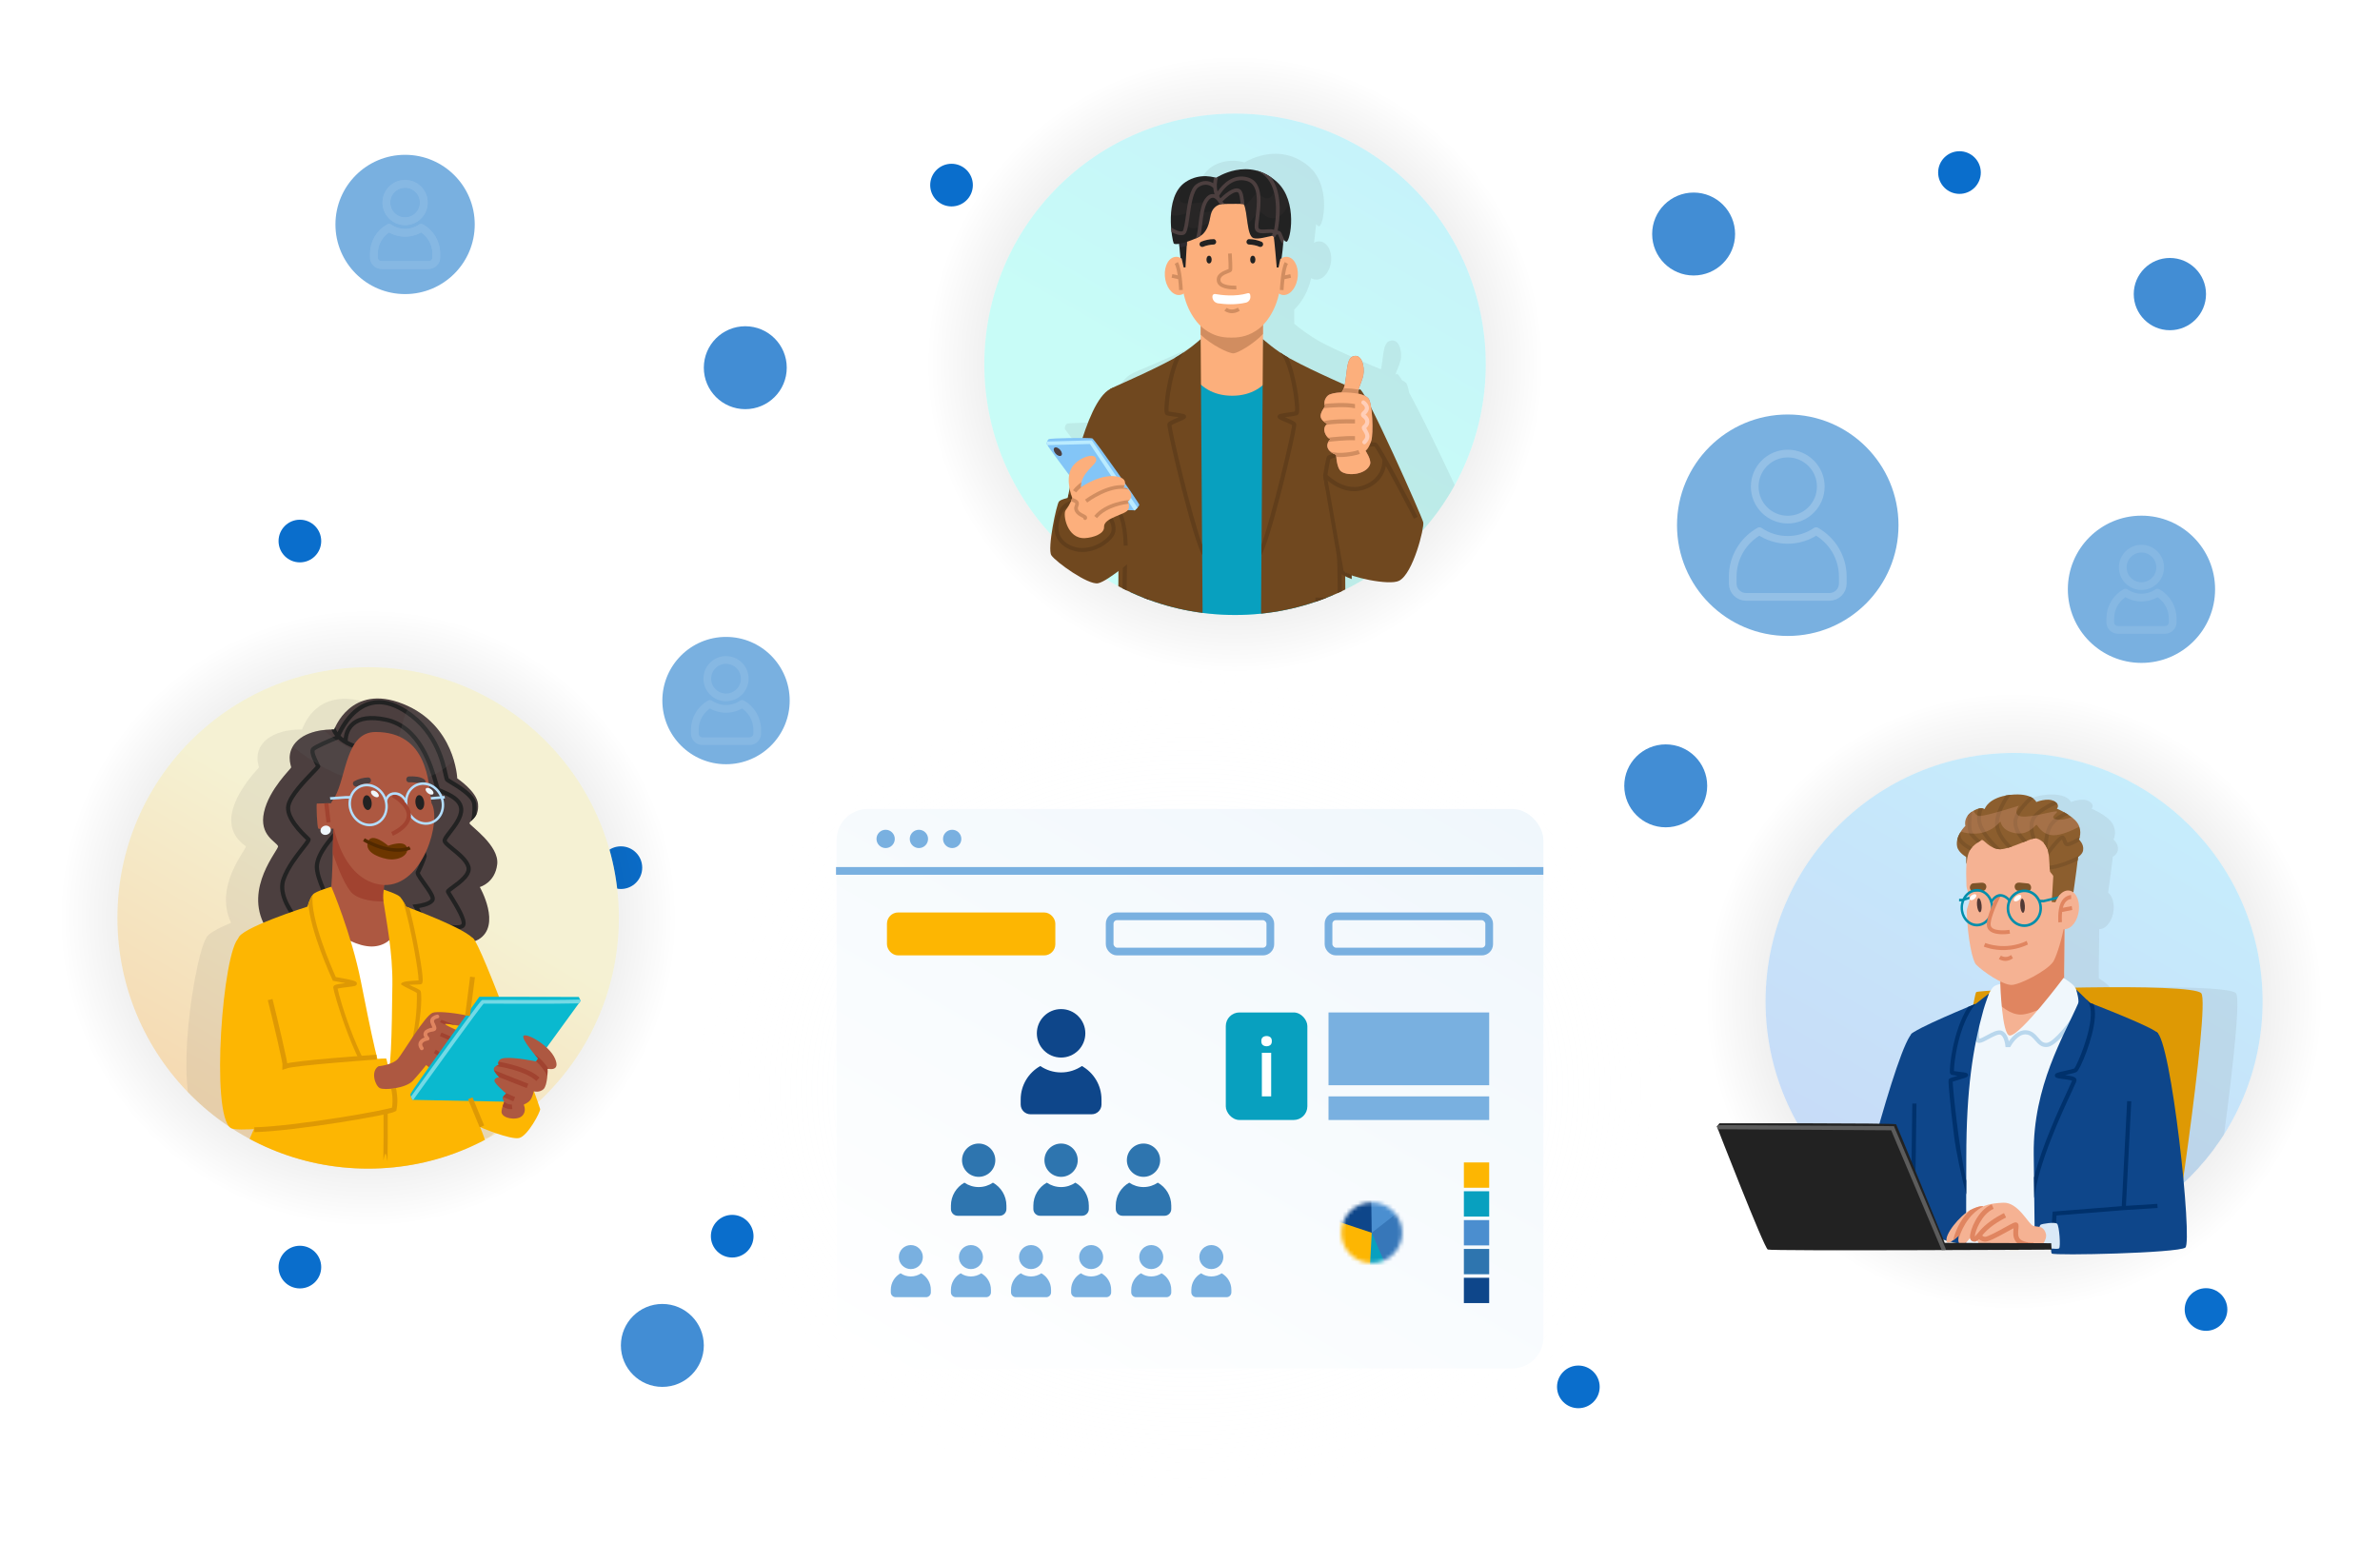 <?xml version="1.0" encoding="UTF-8"?>
<svg id="main" xmlns="http://www.w3.org/2000/svg" width="617" height="400" version="1.1" xmlns:xlink="http://www.w3.org/1999/xlink" viewBox="0 0 617 400">
  <!-- Generator: Adobe Illustrator 29.8.1, SVG Export Plug-In . SVG Version: 2.1.1 Build 2)  -->
  <defs>
    <style>
      .st0 {
        fill: #8c5e2e;
      }

      .st1 {
        fill: #2e75af;
      }

      .st2 {
        mask: url(#mask-1);
      }

      .st3 {
        fill: #522900;
      }

      .st4 {
        fill: url(#linear-gradient);
      }

      .st4, .st5, .st6, .st7, .st8, .st9, .st10 {
        opacity: .3;
      }

      .st11 {
        fill: #fff;
      }

      .st12 {
        fill: #b9d7ed;
      }

      .st13 {
        mask: url(#mask);
      }

      .st14 {
        fill: #e08560;
      }

      .st15 {
        fill: url(#linear-gradient1);
      }

      .st16 {
        fill: #0a6ecc;
      }

      .st17 {
        fill: #0ab9cf;
      }

      .st18 {
        fill: #70481f;
      }

      .st5, .st19, .st20, .st21, .st22, .st23, .st24, .st25, .st26, .st27 {
        fill: none;
      }

      .st5, .st20, .st22, .st23, .st28, .st24, .st25, .st26, .st27 {
        stroke-miterlimit: 10;
      }

      .st5, .st21, .st23, .st24, .st25, .st26, .st27 {
        stroke: #fff;
      }

      .st20 {
        stroke: #de9904;
        stroke-width: 1.25px;
      }

      .st29 {
        fill: #613e1b;
      }

      .st30 {
        fill: #513936;
      }

      .st6 {
        fill: url(#green-blue);
      }

      .st31 {
        fill: url(#radial-gradient);
      }

      .st32 {
        fill: #dae9f7;
      }

      .st7 {
        fill: url(#_01);
      }

      .st33 {
        fill: #222;
      }

      .st34 {
        fill: url(#radial-gradient1);
      }

      .st35 {
        clip-path: url(#clippath-1);
      }

      .st36 {
        fill: #ffb8a5;
      }

      .st36, .st37 {
        opacity: .22;
      }

      .st21 {
        stroke-linecap: round;
        stroke-linejoin: round;
      }

      .st21, .st22, .st23, .st28 {
        stroke-width: 2px;
      }

      .st38 {
        fill: #fcaf7c;
      }

      .st39 {
        fill: #d18d60;
      }

      .st40, .st41, .st27 {
        opacity: .1;
      }

      .st40, .st42, .st37 {
        fill: #5c5c5c;
      }

      .st43 {
        fill: #7d5429;
      }

      .st44 {
        fill: #83c5f7;
      }

      .st8 {
        fill: url(#radial-gradient4);
      }

      .st45 {
        fill: #08a0bf;
      }

      .st22 {
        stroke: #79b0e0;
      }

      .st46 {
        opacity: .15;
      }

      .st47 {
        fill: #73d9e5;
      }

      .st48 {
        fill: #00316c;
      }

      .st49 {
        fill: #b47367;
      }

      .st50, .st25 {
        opacity: .2;
      }

      .st51 {
        filter: url(#luminosity-noclip1);
      }

      .st52 {
        fill: #a14330;
      }

      .st53 {
        fill: #428dd4;
      }

      .st54 {
        fill: #ffceb8;
      }

      .st55 {
        fill: #4c3f3f;
      }

      .st56 {
        fill: #b3deff;
      }

      .st9 {
        fill: url(#radial-gradient3);
      }

      .st28 {
        stroke: #fdb602;
      }

      .st28, .st57 {
        fill: #fdb602;
      }

      .st58 {
        fill: #f5b293;
      }

      .st59 {
        fill: #0e468a;
      }

      .st60 {
        fill: #2e2b30;
      }

      .st61 {
        fill: #de9904;
      }

      .st62 {
        fill: #008eab;
      }

      .st63 {
        fill: url(#linear-gradient3);
      }

      .st63, .st24, .st64 {
        opacity: .5;
      }

      .st65 {
        clip-path: url(#clippath-2);
      }

      .st66 {
        fill: #baebff;
      }

      .st67 {
        fill: #4b8ecf;
      }

      .st64 {
        fill: url(#linear-gradient2);
      }

      .st26 {
        opacity: .4;
      }

      .st68 {
        fill: #6c3600;
      }

      .st69 {
        fill: #ad5841;
      }

      .st70 {
        clip-path: url(#clippath);
      }

      .st71 {
        fill: #f0f7fc;
      }

      .st72 {
        fill: #79b0e0;
      }

      .st10 {
        fill: url(#radial-gradient2);
      }

      .st73 {
        filter: url(#luminosity-noclip);
      }
    </style>
    <radialGradient id="radial-gradient" cx="308.5" cy="282.276" fx="308.5" fy="282.276" r="133.45" gradientTransform="translate(0 43.201) scale(1 .847)" gradientUnits="userSpaceOnUse">
      <stop offset="0" stop-color="#f0f7fc" stop-opacity=".5"/>
      <stop offset=".107" stop-color="#f2f8fc" stop-opacity=".424"/>
      <stop offset=".394" stop-color="#f7fbfd" stop-opacity=".242"/>
      <stop offset=".648" stop-color="#fbfdfe" stop-opacity=".11"/>
      <stop offset=".859" stop-color="#fefefe" stop-opacity=".029"/>
      <stop offset="1" stop-color="#fff" stop-opacity="0"/>
    </radialGradient>
    <filter id="luminosity-noclip" x="49.961" y="0" width="527.465" height="400" color-interpolation-filters="sRGB" filterUnits="userSpaceOnUse">
      <feFlood flood-color="#fff" result="bg"/>
      <feBlend in="SourceGraphic" in2="bg"/>
    </filter>
    <radialGradient id="radial-gradient1" cx="317.6" cy="210.5" fx="317.6" fy="210.5" r="303.217" gradientTransform="translate(0 80.854) scale(1 .616)" gradientUnits="userSpaceOnUse">
      <stop offset="0" stop-color="#000" stop-opacity="0"/>
      <stop offset="1" stop-color="#000"/>
    </radialGradient>
    <mask id="mask" x="49.961" y="0" width="527.465" height="400" maskUnits="userSpaceOnUse">
      <g class="st73">
        <rect class="st34" x="49.961" width="527.465" height="400"/>
      </g>
    </mask>
    <radialGradient id="radial-gradient2" cx="95.438" cy="237.996" fx="95.438" fy="237.996" r="80" gradientUnits="userSpaceOnUse">
      <stop offset="0" stop-color="#222"/>
      <stop offset="1" stop-color="#000" stop-opacity="0"/>
    </radialGradient>
    <linearGradient id="linear-gradient" x1="64.935" y1="290.827" x2="129.946" y2="178.225" gradientUnits="userSpaceOnUse">
      <stop offset="0" stop-color="#ff9a08"/>
      <stop offset=".59" stop-color="#ffe773"/>
    </linearGradient>
    <clipPath id="clippath">
      <circle class="st19" cx="95.438" cy="237.996" r="65"/>
    </clipPath>
    <radialGradient id="radial-gradient3" cx="320.177" cy="94.451" fx="320.177" fy="94.451" xlink:href="#radial-gradient2"/>
    <linearGradient id="green-blue" x1="313.412" y1="106.168" x2="378.423" y2="-6.434" gradientUnits="userSpaceOnUse">
      <stop offset="0" stop-color="#48f7e6"/>
      <stop offset="1" stop-color="#41c4f7"/>
    </linearGradient>
    <clipPath id="clippath-1">
      <circle class="st19" cx="320.177" cy="94.451" r="65"/>
    </clipPath>
    <radialGradient id="radial-gradient4" cx="522.135" cy="259.645" fx="522.135" fy="259.645" xlink:href="#radial-gradient2"/>
    <linearGradient id="_01" data-name="01" x1="489.916" y1="315.45" x2="554.354" y2="203.841" gradientUnits="userSpaceOnUse">
      <stop offset="0" stop-color="#4886e6"/>
      <stop offset="1" stop-color="#41c4f7"/>
    </linearGradient>
    <clipPath id="clippath-2">
      <circle class="st19" cx="522.135" cy="259.645" r="64.427"/>
    </clipPath>
    <linearGradient id="linear-gradient1" x1="255.665" y1="373.788" x2="361.335" y2="190.764" gradientUnits="userSpaceOnUse">
      <stop offset="0" stop-color="#fff"/>
      <stop offset="1" stop-color="#f0f7fc"/>
    </linearGradient>
    <filter id="luminosity-noclip1" x="338.57" y="302.579" width="34.09" height="34.09" color-interpolation-filters="sRGB" filterUnits="userSpaceOnUse">
      <feFlood flood-color="#fff" result="bg"/>
      <feBlend in="SourceGraphic" in2="bg"/>
    </filter>
    <mask id="mask-1" x="338.57" y="302.579" width="34.09" height="34.09" maskUnits="userSpaceOnUse">
      <g class="st51">
        <circle cx="355.615" cy="319.624" r="7.873"/>
      </g>
    </mask>
    <linearGradient id="linear-gradient2" x1="325.912" y1="286.528" x2="342.369" y2="282.119" gradientTransform="translate(661.729 647.502) rotate(-171.659)" gradientUnits="userSpaceOnUse">
      <stop offset="0" stop-color="#83c5f7"/>
      <stop offset="1" stop-color="#5fa8e8"/>
    </linearGradient>
    <linearGradient id="linear-gradient3" x1="331.667" y1="293.805" x2="345.741" y2="290.034" xlink:href="#linear-gradient2"/>
  </defs>
  <rect class="st31" x="160.529" y="165.134" width="295.942" height="234.284" rx="8.053" ry="8.053"/>
  <g class="st13">
    <g>
      <line class="st24" x1="308.5" y1="282.276" x2="188.217" y2="181.64"/>
      <line class="st23" x1="124.961" y1="242.714" x2="308.5" y2="282.276"/>
      <line class="st23" x1="308.5" y1="282.276" x2="320.225" y2="120.875"/>
      <polyline class="st5" points="193.211 95.336 308.5 282.276 246.677 47.992"/>
      <polyline class="st26" points="105.017 58.194 308.5 282.276 77.743 140.28"/>
      <polyline class="st5" points="77.743 328.526 308.5 282.276 189.818 320.515"/>
      <polyline class="st24" points="171.711 348.836 308.5 282.276 409.178 359.586"/>
      <line class="st23" x1="308.5" y1="282.276" x2="489.994" y2="255.157"/>
      <line class="st26" x1="431.831" y1="203.75" x2="308.5" y2="282.276"/>
      <polyline class="st25" points="571.896 339.524 308.5 282.276 463.465 136.177"/>
      <polyline class="st24" points="555.162 152.786 308.5 282.276 439.061 60.675"/>
      <polyline class="st5" points="521.878 30.841 308.5 282.276 562.529 76.25"/>
      <polyline class="st27" points="253.523 375.75 308.5 282.276 342.913 375.75"/>
      <polyline class="st25" points="198.547 20.25 308.5 282.276 304.6 375.75"/>
      <polyline class="st5" points="414.1 15.75 308.5 282.276 502.108 370.25"/>
      <polyline class="st27" points="101.047 295.114 308.5 282.276 479.975 273.588"/>
      <polyline class="st27" points="485.199 218.407 308.5 282.276 181.317 375.75"/>
      <polyline class="st25" points="160.961 224.964 308.5 282.276 304.6 148"/>
    </g>
  </g>
  <g>
    <circle class="st72" cx="463.465" cy="136.177" r="28.711"/>
    <circle class="st72" cx="555.162" cy="152.786" r="19.086"/>
    <circle class="st53" cx="562.529" cy="76.25" r="9.367"/>
    <circle class="st16" cx="507.981" cy="44.738" r="5.53"/>
    <circle class="st16" cx="189.818" cy="320.515" r="5.53"/>
    <circle class="st16" cx="409.178" cy="359.586" r="5.53"/>
    <circle class="st16" cx="160.961" cy="224.964" r="5.53"/>
    <circle class="st16" cx="246.677" cy="47.992" r="5.53"/>
    <circle class="st16" cx="77.743" cy="328.526" r="5.53"/>
    <circle class="st16" cx="571.896" cy="339.524" r="5.53"/>
    <circle class="st16" cx="77.743" cy="140.28" r="5.53"/>
    <circle class="st72" cx="105.017" cy="58.194" r="18.056"/>
    <circle class="st53" cx="193.211" cy="95.336" r="10.75"/>
    <circle class="st53" cx="171.711" cy="348.836" r="10.75"/>
    <circle class="st53" cx="431.831" cy="203.75" r="10.75"/>
    <circle class="st53" cx="439.061" cy="60.675" r="10.75"/>
    <circle class="st72" cx="188.217" cy="181.64" r="16.506"/>
    <g class="st50">
      <path class="st23" d="M454.902,126.161c0,4.73,3.834,8.563,8.564,8.563,4.73,0,8.562-3.833,8.562-8.563s-3.832-8.563-8.562-8.563c-4.73,0-8.564,3.833-8.564,8.563Z"/>
      <path class="st21" d="M470.808,137.715c-2.096,1.427-4.623,2.263-7.342,2.263-2.72,0-5.249-.836-7.343-2.263-4.132,2.319-6.928,6.736-6.928,11.811v1.77c0,1.911,1.549,3.461,3.461,3.461h21.62c1.91,0,3.459-1.549,3.459-3.461v-1.77c0-5.075-2.796-9.492-6.927-11.811Z"/>
    </g>
    <g class="st41">
      <path class="st23" d="M550.309,147.11c0,2.68,2.173,4.852,4.853,4.852,2.681,0,4.852-2.172,4.852-4.852s-2.171-4.852-4.852-4.852c-2.681,0-4.853,2.172-4.853,4.852Z"/>
      <path class="st21" d="M559.323,153.657c-1.188.808-2.62,1.282-4.161,1.282s-2.974-.474-4.161-1.282c-2.342,1.314-3.926,3.817-3.926,6.693v1.003c0,1.083.878,1.961,1.961,1.961h12.252c1.082,0,1.96-.878,1.96-1.961v-1.003c0-2.876-1.585-5.379-3.925-6.693Z"/>
    </g>
    <g class="st41">
      <g>
        <path class="st23" d="M100.164,52.518c0,2.68,2.173,4.852,4.853,4.852,2.681,0,4.852-2.172,4.852-4.852s-2.171-4.852-4.852-4.852c-2.681,0-4.853,2.172-4.853,4.852Z"/>
        <path class="st21" d="M109.178,59.065c-1.188.808-2.62,1.282-4.161,1.282s-2.974-.474-4.161-1.282c-2.342,1.314-3.926,3.817-3.926,6.693v1.003c0,1.083.878,1.961,1.961,1.961h12.252c1.082,0,1.96-.878,1.96-1.961v-1.003c0-2.876-1.585-5.379-3.925-6.693Z"/>
      </g>
      <g>
        <path class="st21" d="M100.164,52.518c0,2.68,2.173,4.852,4.853,4.852,2.681,0,4.852-2.172,4.852-4.852s-2.171-4.852-4.852-4.852c-2.681,0-4.853,2.172-4.853,4.852Z"/>
        <path class="st21" d="M109.178,59.065c-1.188.808-2.62,1.282-4.161,1.282s-2.974-.474-4.161-1.282c-2.342,1.314-3.926,3.817-3.926,6.693v1.003c0,1.083.878,1.961,1.961,1.961h12.252c1.082,0,1.96-.878,1.96-1.961v-1.003c0-2.876-1.585-5.379-3.925-6.693Z"/>
      </g>
    </g>
    <g class="st41">
      <path class="st23" d="M183.365,175.964c0,2.68,2.173,4.852,4.853,4.852,2.681,0,4.852-2.172,4.852-4.852s-2.171-4.852-4.852-4.852c-2.681,0-4.853,2.172-4.853,4.852Z"/>
      <path class="st21" d="M192.378,182.511c-1.188.808-2.62,1.282-4.161,1.282s-2.974-.474-4.161-1.282c-2.342,1.314-3.926,3.817-3.926,6.693v1.003c0,1.083.878,1.961,1.961,1.961h12.252c1.082,0,1.96-.878,1.96-1.961v-1.003c0-2.876-1.585-5.379-3.925-6.693Z"/>
    </g>
  </g>
  <g>
    <g>
      <circle class="st10" cx="95.438" cy="237.996" r="80"/>
      <circle class="st71" cx="95.438" cy="237.996" r="65"/>
      <circle class="st4" cx="95.438" cy="237.996" r="65"/>
      <g class="st70">
        <path class="st40" d="M133.362,271.615l8.815-12.125-.153-.326h0l-.32-.68-20.703-.043c-2.595-6.678-4.972-12.419-6.191-14.447,7.176-2.443,1.455-14.082,1.219-14.01,0,0,3.967-1.056,4.518-5.904.808-5.499-8.282-9.758-6.809-11.17h0c5.148-3.785-1.642-10.172-3.548-11.087.001-16.256-24.614-29.467-31.641-13.288,0,0,0,0,0,0-.091.203-.184.415-.257.614-.221-.01-.467-.01-.7-.009,0,0,0,0,0,0-.49.006-1.199.035-2.038.136h0c-3.042.374-6.38,1.521-8.018,4.295,0,0,.002.002.003.002-1.509,2.601-.396,5.112-.396,5.385-3.238,3.532-12.248,14.297-3.412,20.447.312.779-8.401,10.187-3.825,19.841-3.409,1.447-6.283,2.967-6.443,4.024-3.22,4.421-11.567,55.605,3.969,49.494-3.396,7.868-7.141,17.599-7.639,24.016-.139,1.79,36.519,6.659,37.399,5.251.861-1.377,3.432-18.316,4.369-19.035.936.719,1.868,17.443,2.728,18.82.88,1.407,27.685-3.639,27.685-5.434,0-7.665-2.977-16.896-5.846-24.166,1.805.848,8.141,3.283,10.087,2.848,2.24-.5,5.56-6.805,5.464-7.51-.019-.138-.615-1.872-1.576-4.575,1.993.681,3.55-1.59,3.44-3.998,0,0,0,0,0,0,.039-.629.107-1.273.028-1.893.086.021.188.042.304.062,0,0,0,0,0,0,3.592.794,1.567-4.022-.511-5.533ZM113.288,285.456h.015c.019.056.038.109.057.164-.024-.054-.049-.111-.072-.164Z"/>
        <g>
          <path class="st55" d="M86.644,189.147s4.237-12.056,17.808-6.657c13.571,5.399,14.09,19.331,14.09,19.331,0,0,5.087,3.395,5.385,6.63.345,3.747-2.41,4.388-2.189,5.05.22.661,7.713,5.73,7.162,10.578-.551,4.848-4.518,5.904-4.518,5.904,0,0,5.73,9.962-.331,13.598-6.06,3.636-50.885,4.428-55.307-3.402-5.633-9.973,3.662-19.972,3.339-20.777-.489-1.218-4.962-2.814-3.64-8.821,1.322-6.007,7.052-11.296,7.052-11.626,0-.331-1.653-3.967,1.763-7.052,3.416-3.085,9.386-2.758,9.386-2.758Z"/>
          <polygon class="st56" points="111.456 207.344 115.349 207.02 115.25 206.365 111.357 206.689 111.456 207.344"/>
          <path class="st33" d="M106.733,216.244c1.424,2.34,2.86,5.104,2.791,5.681-.228.961-1.285,3.252-1.688,4.001-.328.609.231,1.431,1.639,3.396.751,1.049,2.315,3.23,2.163,3.745-.273.698-2.491,1.247-3.904,1.398l-.806.086,2.615,4.808.218.062c1.535.44,5.679,1.549,8.377,1.549.981,0,1.771-.147,2.174-.526,1.273-1.197-.632-4.524-2.87-8.119-.262-.42-.53-.851-.674-1.105.216-.189.633-.493.983-.749,1.938-1.413,4.867-3.55,4.198-5.888-.525-1.838-2.594-3.522-4.257-4.876-.76-.619-1.801-1.466-1.878-1.771.014-.263.741-1.201,1.272-1.885,1.31-1.689,3.105-4.001,3.026-6.224-.103-2.904-3.441-4.311-5.234-5.067-.348-.147-.708-.298-.864-.391-.105-.211-.303-.896-.495-1.56-1.287-4.453-4.301-14.879-13.44-16.754-4.056-.832-7.079-.405-8.984,1.269-1.497,1.316-1.9,3.054-2.002,4.09-.279-.202-.553-.425-.809-.669.569-1.295,2.914-6.074,7.13-7.637,2.46-.912,5.174-.583,8.064.982,8.855,4.792,10.793,13.556,11.523,16.855.22.995.303,1.368.526,1.585.17.165.513.375,1.21.796,1.792,1.082,5.522,3.334,5.683,5.219.182,2.133-.182,3.802-.329,4.365.379-.353.971-.843,1.388-1.668.079-.78.112-1.729.021-2.789-.208-2.435-4.108-4.79-6.203-6.055-.387-.233-.82-.495-.974-.612-.063-.166-.165-.627-.264-1.075-.759-3.431-2.776-12.546-12.066-17.574-3.179-1.72-6.195-2.071-8.963-1.042-4.233,1.573-6.657,5.892-7.528,7.742-.271-.394-.479-.83-.602-1.303-.175.383-.257.614-.257.614,0,0-.261-.014-.7-.009.213.626.548,1.197.962,1.71-1.705.702-5.36,2.258-6.078,2.975-.87.869.036,2.851.954,4.641.03.058.061.119.09.176-.226.265-.702.759-1.166,1.241-2.19,2.273-5.856,6.078-6.465,8.773-.792,3.508,3.581,7.658,5.018,9.022.044.041.084.079.119.113-.206.367-.807,1.136-1.346,1.825-1.577,2.017-3.961,5.064-5.051,8.189-1.065,3.054.236,6.871,3.868,11.346.066.082.122.149.164.202v.11l.229.166c.29.207.387.277,9.6-2.892l.627-.216-.336-.572c-.044-.075-4.397-7.523-4.452-11.166-.048-3.203,4.108-7.654,4.966-8.538h19.084ZM107.339,215.16h-20.14s-.158.156-.158.156c-.225.221-5.504,5.467-5.443,9.482.051,3.347,3.221,9.254,4.273,11.124-2.892.991-6.957,2.356-8.08,2.665-.03-.037-.063-.078-.099-.122-3.379-4.164-4.62-7.631-3.686-10.306,1.031-2.955,3.348-5.918,4.881-7.878,1.47-1.88,1.965-2.513,1.465-3.056-.057-.061-.177-.176-.346-.337-3.559-3.378-5.142-6.068-4.706-7.997.542-2.4,4.215-6.212,6.188-8.26,1.497-1.554,1.654-1.716,1.516-2.129-.033-.099-.098-.228-.255-.534-1.404-2.738-1.237-3.279-1.152-3.38.51-.51,3.888-1.992,6.108-2.896,1.246,1.135,2.822,1.895,3.978,2.259l.327-1.033c-.023-.007-.863-.282-1.863-.838-.002-.539.1-2.574,1.675-3.951,1.637-1.431,4.343-1.772,8.041-1.014,8.498,1.743,11.384,11.729,12.617,15.993.428,1.483.552,1.879.834,2.092.223.168.59.323,1.145.557,1.681.709,4.494,1.895,4.572,4.107.065,1.83-1.591,3.963-2.799,5.521-1.024,1.32-1.556,2.038-1.493,2.668.067.67.825,1.316,2.271,2.493,1.545,1.258,3.467,2.823,3.899,4.333.46,1.611-2.203,3.554-3.795,4.715-1.164.849-1.6,1.167-1.496,1.684.044.219.211.502.906,1.618,3.123,5.016,3.382,6.443,3.048,6.756-.715.672-5.332-.1-9.292-1.214l-1.636-3.007c1.286-.212,3.528-.752,4.006-1.974.371-.947-.619-2.434-2.292-4.769-.596-.832-1.4-1.955-1.514-2.349.449-.858,1.483-3.101,1.739-4.176.27-1.14-2.066-5.099-3.083-6.748l-.159-.258Z"/>
          <path class="st69" d="M110.395,237.921s-10.608-3.317-10.955-4.202,1.211-18.012,1.211-18.012l-14.253-1.448s-.12,19.082-1.21,19.984c-1.089.901-12.324,5.532-12.324,5.532,0,0,9.447,12.891,22.216,13.342,12.769.451,15.314-15.196,15.314-15.196Z"/>
          <path class="st52" d="M86.281,221.228c.025-3.779.117-6.97.117-6.97l14.253,1.448s-1.558,17.128-1.211,18.012c.001.003.006.008.008.011-1.789.023-5.654-.155-7.924-1.942-1.762-1.387-3.896-6.575-5.243-10.559Z"/>
          <path class="st37" d="M75.888,193.57c.324-.558.767-1.12,1.37-1.665,1.914-1.729,4.629-2.386,6.648-2.63,2.799,2.485,7.812,6.355,13.28,6.523,7.551.232,6.211-9.962,9.037-12.511,7.17,3.545,10.178,9.591,11.43,13.813-2.39,2.519-7.579,6.275-17.352,6.396-10.409.129-19.794-6.197-24.413-9.926Z"/>
          <path class="st11" d="M121.875,293.619h-53.945c3.66-6.177,7.983-12.59,7.983-12.912,0-.577-12.167-35.929-11.02-38.137,1.147-2.208,16.271-5.977,16.271-5.977,0,0,7.95,8.736,15.19,8.812,7.24-.076,7.953-8.812,7.953-8.812,0,0,16.492,4.268,17.639,6.476,1.146,2.208-8.052,37.061-8.052,37.639,0,.322,4.323,6.735,7.983,12.912Z"/>
          <path class="st57" d="M71.468,279.971c.528-2.019-9.672-34.003-9.672-36.61s17.889-8.296,17.889-8.296c0,0,.6-2.157,1.47-3.177.687-.806,4.747-1.973,4.747-1.973,0,0,5.19,12.103,7.654,24.53,2.426,12.234,5.059,25.453,6.338,25.453,1.57,0,1.666-12.295,1.829-24.562.113-8.526-1.618-16.79-2.275-21.414-.205-1.441-.034-2.681.028-3.264,0,0,3.636,1.141,4.315,1.954.922,1.105,1.47,2.455,1.47,2.455,0,0,16.202,5.823,17.734,8.718,1.219,2.304-4.264,34.169-3.736,36.188.528,2.019,11.068,21.987,11.068,36.41,0,1.795-26.806,6.842-27.685,5.434-.861-1.377-1.792-18.101-2.728-18.82-.936.719-3.508,17.658-4.369,19.035-.88,1.407-37.538-3.461-37.399-5.251.916-11.79,12.795-34.789,13.323-36.808Z"/>
          <path class="st69" d="M97.388,189.784c13.543,0,13.741,13.276,14.469,18.439,2.661,4.397-2.067,21.561-12.338,21.239-11.478-.807-14.009-17.283-13.682-21.121.041-.475.704-1.217.935-1.624,3.076-5.425,2.821-16.934,10.616-16.934Z"/>
          <path class="st69" d="M86.772,214.819s-3.861.335-4.234,0-.568-6.479-.398-6.479,4.36-.116,4.36-.116l.273,6.595Z"/>
          <path class="st55" d="M110.069,202.134c-1.091-.822-2.71-.881-4.023-.827-.977.04-.945,1.58.036,1.54.51-.021,1.02-.015,1.528.049.417.053,1.061.087,1.41.349.332.25.764.3,1.076-.023.26-.269.304-.84-.025-1.089Z"/>
          <path class="st55" d="M95.411,201.576c-1.254.037-2.442.367-3.548.961-.864.464-.064,1.777.799,1.313.867-.466,1.805-.706,2.785-.735.978-.029.945-1.569-.036-1.54Z"/>
          <path class="st56" d="M104.973,207.505h0c.119-1.497.786-2.799,1.878-3.668,1.035-.824,2.336-1.152,3.661-.925.006.001.012.002.018.003,2.776.486,4.84,3.295,4.603,6.272-.119,1.496-.786,2.799-1.878,3.667-1.036.824-2.336,1.152-3.661.925-.006-.001-.012-.002-.018-.003-2.776-.486-4.84-3.295-4.603-6.272ZM110.406,203.558c-1.146-.196-2.269.086-3.161.796-.949.755-1.529,1.892-1.633,3.204-.21,2.648,1.615,5.144,4.072,5.574.005,0,.011.002.016.003,1.146.196,2.269-.086,3.161-.796.949-.754,1.528-1.892,1.632-3.204.21-2.648-1.615-5.144-4.072-5.575-.005,0-.011-.002-.016-.003Z"/>
          <path class="st56" d="M90.358,207.877h0c.119-1.497.785-2.799,1.878-3.668,1.035-.824,2.336-1.152,3.661-.925.006.001.012.002.018.003,2.776.486,4.84,3.295,4.604,6.272-.119,1.497-.786,2.799-1.878,3.667-1.035.824-2.335,1.152-3.661.925-.006-.001-.012-.002-.018-.003-2.776-.486-4.84-3.295-4.603-6.272ZM95.79,203.93c-1.146-.196-2.269.086-3.161.796-.949.755-1.528,1.892-1.632,3.204-.21,2.648,1.615,5.144,4.072,5.574.005,0,.011.002.016.003,1.146.196,2.269-.086,3.161-.796.949-.755,1.528-1.892,1.633-3.204.21-2.648-1.616-5.144-4.073-5.575-.005,0-.011-.002-.016-.003Z"/>
          <path class="st68" d="M105.539,219.878c-.502-2.322-4.9-.592-4.9-.592,0,0-4.224-3.712-5.235-1.076-.926,2.415,2.056,3.949,4.906,4.501,2.85.552,5.649-.891,5.229-2.833Z"/>
          <path class="st3" d="M100.801,220.641c3.599.63,5.559-.359,5.679-.422l-.392-.776.196.388-.194-.389c-.041.021-4.166,2.053-11.556-2.087l-.412.765c2.626,1.471,4.862,2.202,6.679,2.52Z"/>
          <path class="st33" d="M96.355,208.188c.057,1.055-.408,1.873-1.038,1.828-.631-.045-1.189-.937-1.246-1.992-.057-1.055.408-1.873,1.038-1.828.631.045,1.189.937,1.246,1.992Z"/>
          <path class="st33" d="M109.974,208.151c.057,1.055-.408,1.873-1.038,1.828-.631-.046-1.189-.937-1.246-1.992-.057-1.055.408-1.873,1.038-1.828.631.045,1.189.937,1.246,1.992Z"/>
          <path class="st52" d="M101.849,216.702c.193-.081,4.728-2.022,4.695-5.336-.032-3.271-4.266-5.584-4.447-5.681l-.513.955c.038.021,3.85,2.107,3.876,4.737.026,2.586-3.99,4.309-4.031,4.326l.42.999Z"/>
          <path class="st56" d="M99.726,207.667l.636.086c.01-.07.259-1.738,2.03-1.698,1.84.043,2.643,1.899,2.672,1.98l.513-.193c-.035-.097-.89-2.39-3.17-2.441-1.882-.043-2.577,1.464-2.681,2.266Z"/>
          <polygon class="st56" points="85.633 207.337 89.562 207.062 90.909 207.052 90.81 206.397 89.572 206.398 85.534 206.681 85.633 207.337"/>
          <path class="st71" d="M85.721,215.483c-.187.655-.919,1.088-1.635.967-.716-.121-1.145-.751-.958-1.406.187-.655.919-1.088,1.635-.967.716.121,1.145.751.958,1.406Z"/>
          <path class="st52" d="M85.143,208.26l.576,4.894-1.076.127-.587-4.991c.367-.01.743-.02,1.088-.03Z"/>
          <path class="st71" d="M110.334,204.698c-.004.419.451.961,1.016,1.21s1.026.112,1.03-.307c.004-.419-.451-.961-1.016-1.21s-1.026-.112-1.03.307Z"/>
          <path class="st71" d="M96.163,205.383c-.004.419.451.961,1.016,1.21s1.026.112,1.03-.307c.004-.419-.451-.961-1.016-1.21s-1.026-.112-1.03.307Z"/>
          <path class="st61" d="M99.378,300.854c.142-7.725.008-17.487-.054-21.608.229.431.392.652.57.652.184,0,.339-.207.511-.526.066,4.357.205,14.216.052,21.87-.168-1.221-.338-2.019-.509-2.15-.151.116-.347.761-.571,1.762Z"/>
          <path class="st61" d="M108.05,257.433c-.292-.261-3.283-1.602-3.954-2.103-.325-.243-.081-.836,2.22-.978.706-.043,1.695-.104,2.203-.162.016-1.999-1.815-13.146-4.02-20.518l.036-.011c.465.762.726,1.405.726,1.405,0,0,.422.154.854.313.868,3.241,1.749,7.316,2.487,11.437,1.447,8.088.997,8.223.521,8.366-.312.094-1.662.073-3.044.158,1.648.748,2.776,1.239,2.964,1.615.295.59.313,5.758-.911,10.997-1.203,5.152-2.934,12.163-7.79,16.306l-.704-.824c8.609-7.347,8.555-24.369,8.412-26.002Z"/>
          <path class="st61" d="M89.571,254.9c-.907-.186-1.986-.387-2.981-.555l-.282-.047-.12-.259c-.262-.566-5.734-12.464-6.242-19.777.242-.682.638-1.642,1.127-2.267-.836,5.909,5.066,19.301,5.981,21.33,5.457.929,5.457,1.204,5.457,1.697,0,.622-.491.68-2.556.924-.747.088-1.918.227-2.433.364.509,2.81,5.987,21.128,12.788,27.331l-.73.801c-7.53-6.868-13.187-27.572-13.187-28.4,0-.707.771-.854,3.178-1.141Z"/>
        </g>
      </g>
      <g>
        <path class="st57" d="M122.573,243.24c2.208,1.285,17.362,43.608,17.459,44.313.096.705-3.224,7.01-5.464,7.51-2.24.5-10.3-2.802-10.569-3.11-.269-.308-12.157-34.357-12.496-38.894-.339-4.537,6.54-12.456,11.07-9.819Z"/>
        <path class="st57" d="M61.987,243.122c-4.214,2.969-7.511,46.028-2.142,49.353,3.103,1.922,42.121-4.072,42.338-4.84s-1.716-13.037-2.097-13.2-26.157,2.021-26.157,2.021c0,0-6.905-36.882-11.943-33.333Z"/>
        <path class="st69" d="M112.176,262.583c-2.042.737-7.649,10.349-9.01,11.937-1.361,1.588-5.048,1.935-5.048,1.935-2.12,1.348-.843,5.049.345,5.664,1.188.615,6.778.063,8.586-1.918,1.808-1.981,3.424-4.058,3.424-4.058l1.385,1.077s-2.077,1-.846,2.385c1.231,1.385,3.962.077,5.116-1.077,1.154-1.154,1.039-2.193,1.039-2.193,0,0,1.577-.077,2.577-1.423,1-1.346.654-2.462.654-2.462,0,0,1.731-1.077,1.346-2.808-.385-1.731-6.561-3.713-6.391-4.167.17-.454,12.077,2.587,11.695.638-.493-2.52-12.83-4.267-14.871-3.53Z"/>
        <g>
          <path class="st52" d="M117.676,275.994c-.209-.87-3.024-2.775-4.683-3.833l-.539.846c1.884,1.202,4.038,2.775,4.25,3.235.075.309.196.634.32.926.177-.498.141-.832.141-.832,0,0,.235-.012.581-.103-.025-.081-.05-.161-.069-.239Z"/>
          <path class="st52" d="M121.049,271.888c-1.333-1.84-4.418-3.332-6.606-4.179-.112.317-.244.628-.386.936,2.498.992,5.5,2.51,6.392,4.165-.013-.225-.053-.358-.053-.358,0,0,.319-.199.653-.563Z"/>
        </g>
        <path class="st17" d="M124.268,258.431c-.397.716-17.642,24.305-17.892,25.333-.048.197.55,1.402.55,1.402l24.586.484,19.018-26.159-.474-1.007-25.788-.053Z"/>
        <path class="st52" d="M114.43,264.402c-.125.21-.254.417-.386.623l1.722.81c-.283-.159-.443-.282-.414-.36.051-.136,1.154.042,2.661.304l-.009-.016-3.574-1.361Z"/>
        <path class="st47" d="M130.134,259.261c-4.316-.014-4.931-.012-5.056.008-.29.048-.435.073-9.942,13.168-3.542,4.879-7.09,9.799-8.593,11.887.163.394.384.842.384.842l.206.004c6.973-9.686,16.993-23.504,18.231-24.941.577-.008,2.538-.002,4.767.005,3.986.012,9.445.03,14.012,0,2.768-.018,4.636-.042,5.907-.083l.481-.661-.153-.326c-4.213.146-14.68.114-20.243.096Z"/>
        <path class="st14" d="M108.729,269.948c.319-.491.804-.762,1.33-.948-.275-.46-.407-.977-.102-1.499.192-.33.512-.541.853-.695.354-.16.875-.358,1.274-.34-.02-.064-.034-.149-.046-.181-.074-.201-.159-.398-.246-.594-.17-.38-.332-.789-.25-1.215.159-.831.958-1.187,1.689-1.391.606-.169.933.756.324.925-.294.082-.628.154-.863.361-.272.239-.183.512-.057.81.211.503.707,1.254.395,1.802-.297.522-1.009.441-1.507.601-.225.072-.591.174-.717.401-.176.318.189.702.382.92.217.246.236.73-.161.831-.457.116-.983.224-1.332.566-.411.404-.231.828.056,1.243.359.52-.454,1.068-.813.548-.456-.661-.675-1.423-.208-2.144Z"/>
        <path class="st69" d="M141.923,277.087s3.477.931,1.984-2.567c-1.493-3.499-7.268-6.679-8.151-5.99s3.74,5.934,3.74,5.934l-.522.741s-5.337-1.133-8.096-.885c-2.305.207-1.612,1.816-1.612,1.816,0,0-1.194.283-1.259,1.004-.064.721,1.412,2.143,1.412,2.143,0,0-1.276.15-1.243.937.033.787,3.044,3.302,3.044,3.302,0,0-.954.792-.918,1.161.048.486.43.966.43.966,0,0-.646,1.487-.718,2.502-.131,1.842,3.865,2.445,5.242,1.264,1.377-1.18.573-2.799.54-2.963s1.09-.395,1.713-1.283c.623-.889.849-2.214.849-2.214,0,0,1.489.421,2.549-.565,1.06-.986,1.115-5.107,1.016-5.304Z"/>
        <g>
          <path class="st52" d="M129.267,276.136s-.18-.422-.047-.862c2.199.374,7.937,1.565,10.654,4.127l-.83.88c-2.774-2.616-9.146-3.689-10.437-3.882.325-.182.66-.263.66-.263Z"/>
          <path class="st52" d="M138.983,275.193l.514-.73s-.405-.46-.952-1.124c1.684,1.114,2.881,2.57,3.682,3.809-.184-.03-.304-.062-.304-.062.043.085.056.908-.028,1.893-.521-1.011-1.457-2.513-2.913-3.786Z"/>
        </g>
        <g>
          <path class="st52" d="M129.42,279.284s-1.116-1.076-1.364-1.831c2.517,1.042,8.85,3.504,8.917,3.53l-.438,1.127c-.055-.021-4.233-1.645-7.164-2.819.031-.005.049-.007.049-.007Z"/>
          <path class="st52" d="M130.379,284.432c.22-.393.842-.909.842-.909,0,0-.077-.065-.198-.169.44.165,1.187.486,2.532,1.086l-.493,1.104c-1.041-.464-2.22-.971-2.609-1.113-.024.003-.049.002-.074,0Z"/>
        </g>
        <path class="st52" d="M130.732,285.65s-.001-.002-.002-.002c-.005-.006-.106-.136-.21-.327h0c.719,1.177,2.096,1.053,2.162,1.047l.137,1.201c-.098.012-.209.018-.328.018-.614,0-1.468-.177-2.192-.732.25-.706.434-1.205.434-1.205Z"/>
      </g>
      <path class="st20" d="M65.942,292.908c10.508-.253,34.948-4.484,36.242-5.274.53-2.606-.143-5.424-.143-5.424"/>
      <path class="st20" d="M70.036,259.165c1.299,5.195,3.979,16.556,3.894,17.291,2.401-.89,23.682-2.377,23.682-2.377"/>
      <line class="st20" x1="122.501" y1="253.304" x2="121.208" y2="263.338"/>
      <line class="st20" x1="124.938" y1="292.054" x2="121.914" y2="284.765"/>
    </g>
    <g>
      <circle class="st9" cx="320.177" cy="94.451" r="80"/>
      <circle class="st11" cx="320.177" cy="94.451" r="65"/>
      <circle class="st6" cx="320.177" cy="94.451" r="65"/>
      <g class="st35">
        <path class="st40" d="M379.603,131.424c-.239-1.082-9.305-20.447-14.322-29.68-.191-1.209-.458-2.161-.806-2.5-.137-.133-.303-.255-.488-.37-.059-.036-.128-.068-.191-.102-.102-.056-.198-.115-.31-.166-.679-1.097-1.166-1.731-1.365-1.685-.092.021-.217.108-.369.25.015-.058.023-.11.041-.17.174-.58.457-1.238.726-1.91.06-.15.119-.3.176-.45.014-.036.028-.072.042-.108.069-.187.132-.372.19-.557.016-.049.03-.097.045-.146.057-.193.109-.384.147-.571.385-1.917-.241-4.942-2.103-4.989-.266-.007-.557.047-.874.174-.15.06-.283.147-.405.252-.041.035-.074.081-.112.12-.076.079-.151.161-.217.258-.038.056-.071.119-.106.18-.056.098-.11.198-.158.309-.031.071-.059.145-.087.221-.043.117-.084.238-.122.366-.023.08-.047.161-.068.244-.036.14-.068.285-.099.433-.016.08-.034.158-.049.24-.033.179-.063.363-.092.55-.009.056-.018.11-.026.167-.097.668-.175,1.376-.267,2.076-.008.064-.016.128-.025.191-.02.148-.043.294-.065.44-.018.116-.035.232-.055.347-.023.134-.048.264-.073.395-.023.119-.048.237-.074.353-.014.063-.03.124-.045.186-3.431-1.459-9.862-4.144-14.997-6.777-.194-.1-.386-.203-.577-.306h0c-.384-.208-.761-.422-1.129-.639-.028-.017-.055-.033-.083-.05-.358-.213-.708-.428-1.045-.643-2.692-1.721-4.641-3.413-4.648-3.419-.006-.706-.009-1.55-.009-2.511,0-.372,0-.756.001-1.152,1.935-1.856,3.654-4.745,4.408-8.162.394.242.833.381,1.305.383,1.935.01,3.667-2.201,3.87-4.938.202-2.737-1.202-4.965-3.136-4.975-.471-.003-.929.131-1.357.368l.028-.02c.118-.669.292-2.021.446-3.625,0,0,0,0,0,0,.004-.039.007-.081.011-.12.032-.343.064-.692.093-1.053.092.09.184.173.276.25.022.018.041.033.063.05.076.06.146.11.214.15.012.007.026.02.038.026-.003-.003-.005-.006-.008-.009.087.048.167.081.228.075.826-.087,2.336-6.454.128-11.636-.01-.023-.021-.046-.031-.069-.086-.198-.177-.394-.273-.587-.029-.059-.061-.116-.091-.174-.082-.157-.167-.312-.256-.466-.042-.071-.085-.142-.128-.213-.085-.139-.174-.276-.266-.411-.051-.075-.102-.149-.155-.223-.094-.13-.192-.258-.293-.385-.057-.071-.112-.143-.171-.214-.111-.132-.228-.26-.347-.387-.055-.059-.108-.12-.165-.178-.179-.182-.365-.36-.561-.531-.109-.094-.218-.186-.327-.275,0,.002,0,.006,0,.008-.429-.352-.859-.672-1.292-.954-.001-.002-.002-.004-.004-.006-.03-.02-.06-.034-.091-.053-.29-.186-.58-.356-.87-.513-.063-.034-.126-.069-.19-.102-.329-.171-.658-.328-.985-.465-.003-.001-.006-.002-.008-.003-.318-.132-.635-.245-.951-.347-.073-.024-.146-.047-.219-.069-.298-.091-.595-.171-.89-.238-.015-.003-.031-.009-.047-.013.002,0,.004.002.006.002-4.923-1.091-9.287,1.037-10.544,1.738-.024.013-.042.024-.064.036-.047.026-.088.05-.124.071-.016.009-.029.017-.043.025-.034.02-.06.036-.081.049-.01.006-.016.01-.023.014-.019.012-.03.019-.03.019,0,0-.013-.005-.037-.013-.013-.004-.03-.01-.051-.016-.019-.006-.036-.011-.061-.019-.029-.009-.061-.018-.098-.029-.029-.008-.059-.017-.093-.026-.041-.011-.082-.022-.13-.034-.015-.004-.025-.007-.04-.011,0,0,0,0,0,0-1.244-.313-4.598-.859-7.889,1.227-.286.181-.547.384-.796.597h0s0,0,0,0c-.838.716-1.476,1.597-1.953,2.576,0,.002-.002.004-.003.005-.468.961-.784,2.012-.985,3.087-.007.036-.014.072-.02.108-.06.331-.109.664-.149.998-.006.05-.011.099-.016.148-.216,1.958-.114,3.899.074,5.425,0,0,0,0,0,.001h0c.2,1.618.494,2.769.602,2.959.114.199.701.227,1.517.104,0,.007.001.013.002.02h0c.025.335.051.657.077.968,0,0,0,0,0,0,.094,1.101.194,2.036.269,2.647l.099.062c-.402-.206-.827-.331-1.265-.329-1.935.01-3.339,2.238-3.136,4.975s1.935,4.948,3.87,4.938c.474-.003.914-.141,1.308-.385.793,3.568,2.647,6.576,4.689,8.422,0,.545-.002,1.056-.004,1.535-.003.726-.007,1.341-.012,1.868-.002.002-1.953,1.696-4.648,3.419-.337.216-.687.431-1.046.644-.027.016-.055.033-.082.049-.368.217-.744.432-1.129.639-.191.103-.383.207-.577.307-7.182,3.683-16.935,7.481-17.404,7.859-3.061,1.501-5.65,6.971-7.607,12.704-3.438-.022-8.968.093-9.33.32-.162.102-.303.343-.397.598h0s0,.003-.001.004c-.042.114-.069.228-.088.336-.003.017-.011.035-.013.051-.018.122-.02.231,0,.309.004.016.02.046.045.088.015.025.039.061.061.094.013.02.021.033.036.056h0c.626.923,3.265,4.308,6.005,7.763-.213,1.216-.089,2.466.124,3.5-.136.635-.244,1.158-.325,1.56-.002,0-.005,0-.007-.001-.109.567-.166.885-.166.885,0,0-.038.006-.097.016-.008.001-.015.003-.024.004-.057.01-.13.024-.221.043-.015.003-.023.004-.039.007,0,0,.001,0,.002,0-.551.115-1.567.375-2.038.825-.663.632-3.281,12.271-2.108,13.953,1.173,1.682,10.064,7.738,12.835,7.257,1.181-.205,3.427-1.605,5.631-3.166-.012,2.339-.025,4.684-.039,7.008h0c-.002.257-.003.514-.005.771-.008,1.191-.015,2.375-.023,3.549-.002.248-.003.495-.005.742-.045,6.459-.096,12.562-.143,17.64h0c-.003.334-.006.661-.009.986-.071,7.656-.127,12.741-.127,12.741,0,0,1.717.115,4.067.049.028.226.051.41.066.53.007-.082-.003-.258-.028-.531.06-.002.127-.006.188-.008.27-.009.543-.019.827-.034.034-.002.065-.002.1-.004,0,0,0-.001,0-.002,2.743-.143,6.035-.555,8.505-1.626,6.727-2.918,8.854-11.018,9.526-16.717h16.568c.672,5.699,2.799,13.799,9.526,16.717,2.525,1.096,5.914,1.503,8.694,1.637h0c.009.001.018.001.027.002.375.018.738.031,1.087.04,0,0,0,0,.001,0-.026.271-.035.444-.028.526.015-.119.038-.301.065-.525,2.253.055,3.878-.054,3.878-.054,0,0-.16-14.379-.278-31.203h0c-.002-.301-.004-.604-.006-.906-.008-1.116-.015-2.241-.022-3.373-.002-.303-.004-.605-.006-.909h0c-.012-1.888-.023-3.791-.033-5.693.524.244,1.139.487,1.794.72-.002-.318-.003-.635-.005-.952,3.677,1.216,10.87,2.435,13.036,1.395,3.876-1.862,6.963-13.723,6.646-15.153Z"/>
        <g>
          <g>
            <path class="st38" d="M327.506,90.287c-.133-.574-.084-6.399-.069-13.781h-16.16c.009,9.6.002,13.395-.087,13.781-.152.658-7.664,4.536-7.664,4.536,0,20.516,31.644,20.592,31.644,0,0,0-7.512-3.878-7.664-4.536Z"/>
            <path class="st39" d="M319.777,91.615c1.025-.051,5.014-2.252,7.64-5.009-.003-2.733.013-6.353.02-10.1h-16.16c.004,4.4.004,7.835-.005,10.271,2.701,2.647,7.32,4.896,8.506,4.838Z"/>
            <g>
              <path class="st38" d="M329.675,53.579c-.933-1.27-5.698-2.061-10.461-2.093-4.763.032-9.528.823-10.461,2.093-1.131,1.54-2.806,11.446-2.244,20.028.351,5.351,3.081,9.857,5.845,11.83,2.101,1.5,4.193,2.141,6.86,2.091,2.667.05,4.794-.617,6.895-2.117,2.764-1.973,5.46-6.453,5.81-11.805.562-8.582-1.113-18.489-2.244-20.028Z"/>
              <path class="st38" d="M329.846,71.522c-.191,2.737,1.132,4.965,2.955,4.975,1.823.01,3.456-2.201,3.647-4.938.191-2.737-1.132-4.965-2.955-4.975-1.823-.01-3.456,2.201-3.647,4.938Z"/>
              <path class="st38" d="M308.581,71.522c.191,2.737-1.132,4.965-2.955,4.975-1.823.01-3.456-2.201-3.647-4.938-.191-2.737,1.132-4.965,2.955-4.975,1.823-.01,3.456,2.201,3.647,4.938Z"/>
              <path class="st33" d="M314.637,62.002c-1.134.018-2.231.244-3.276.688-.341.145-.496.628-.319.949.194.352.583.474.949.319.115-.049.23-.095.347-.139.049-.018.1-.043.151-.054-.196.043.033-.01.074-.023.221-.068.445-.127.672-.174s.455-.086.685-.113c.124-.015.248-.025.372-.035.002,0,.002,0,.003,0,.007,0,.01,0,.02,0,.071-.002.142-.005.213-.006.194-.003.371-.042.522-.174.128-.112.233-.304.238-.477.011-.354-.255-.767-.651-.76Z"/>
              <path class="st33" d="M323.791,62.002c1.134.018,2.231.244,3.276.688.341.145.496.628.319.949-.194.352-.583.474-.949.319-.115-.049-.23-.095-.347-.139-.049-.018-.1-.043-.151-.054.196.043-.033-.01-.074-.023-.221-.068-.445-.127-.672-.174s-.455-.086-.685-.113c-.124-.015-.248-.025-.372-.035-.002,0-.002,0-.003,0-.007,0-.01,0-.02,0-.071-.002-.142-.005-.213-.006-.194-.003-.371-.042-.522-.174-.128-.112-.233-.304-.238-.477-.011-.354.255-.767.651-.76Z"/>
              <path class="st39" d="M305.68,75.213c-.059-1.437-.378-5.461-1.138-6.804l.822-.466c1.029,1.816,1.252,7.011,1.261,7.231l-.944.038Z"/>
              <rect class="st39" x="304.242" y="70.83" width=".945" height="1.81" transform="translate(168.998 353.831) rotate(-77.555)"/>
              <path class="st39" d="M332.748,75.213l-.944-.038c.009-.22.232-5.415,1.261-7.231l.822.466c-.761,1.343-1.08,5.367-1.138,6.804Z"/>
              <rect class="st39" x="332.808" y="71.263" width="1.81" height=".945" transform="translate(-7.618 73.59) rotate(-12.443)"/>
              <ellipse class="st33" cx="313.444" cy="67.311" rx=".674" ry="1.011"/>
              <ellipse class="st33" cx="324.779" cy="67.311" rx=".674" ry="1.011"/>
              <path class="st11" d="M319.056,78.887c-1.272,0-2.413-.115-3.274-.238-.911-.131-1.556-.953-1.464-1.869v-.002c.036-.36.371-.611.727-.546,1.47.269,5.147.766,8.45-.21.278-.082.564.092.604.378l.05.355c.109.776-.377,1.529-1.139,1.707-1.349.316-2.713.425-3.953.425Z"/>
              <path class="st39" d="M319.361,81.199c-1.173,0-1.91-.619-1.956-.658l.614-.718c.048.04,1.194.967,2.907-.046l.481.813c-.769.456-1.462.609-2.047.609Z"/>
              <path class="st33" d="M331.062,47.201c-7.389-6.813-15.812-1.074-15.812-1.074,0,0-4.011-1.546-7.915,1.08-5.724,3.85-3.402,15.268-3.059,15.905.107.199.66.227,1.43.104.106,1.53.237,2.847.327,3.635l.316.211.513,2.274h.465s.232-4.397.372-6.642c1.397-.489,3.433-1.182,4.309-2.18,1.934-2.202,1.411-4.572,2.357-6.059.745-1.171,1.823-1.488,2.452-1.571,1.847-.033,5.571-.056,5.613.022,1.067,2.024.715,8.289,2.551,8.834,1.236.367,3.3-.317,4.994-.63.102.124.181.228.216.291.165.306.794,7.953.794,7.953h.466l.457-2.17.331-.253c.137-.827.357-2.693.519-4.797.284.294.592.561.763.542.992-.111,3.031-10.412-2.46-15.475Z"/>
              <g>
                <path class="st55" d="M332.49,61.12c-.171-.447-.306-.8-.529-1.015-.225-.217-.481-.3-.733-.304.419-2.134,1.543-9.464-1.695-13.827-1.341-.928-2.695-1.495-4.006-1.802,1.291.453,2.353,1.211,3.168,2.273,3.045,3.965,1.99,11.069,1.598,13.141-.493-.215-1.225-.162-1.901-.113-.868.063-1.948.141-2.133-.333-.123-.313.031-1.544.167-2.63.463-3.697,1.162-9.283-2.828-10.484-4.037-1.216-6.829,1.987-7.959,3.637-.27-1.083-.296-2.387.184-3.881-.369.208-.572.345-.572.345,0,0-.174-.066-.48-.148-.137.528-.224,1.036-.257,1.519-1.008-.62-2.594-.971-4.375.259-1.72,1.187-2.246,4.927-2.71,8.226-.221,1.572-.524,3.726-.851,3.98-.731.25-2.093-.41-2.98-.997.031.418.069.815.113,1.188.892.502,2.186,1.05,3.176.714.826-.282,1.066-1.741,1.49-4.751.393-2.795.931-6.623,2.307-7.573,2.006-1.385,3.472-.189,3.846.177.055.596.176,1.148.341,1.653-.154-.041-.316-.067-.486-.067-.006,0-.012,0-.018,0-.775.008-1.482.492-2.104,1.439-.995,1.517-1.302,4.127-1.574,6.43-.173,1.468-.388,3.294-.757,3.613-.063.054-.154.111-.258.169.546-.229,1.077-.486,1.526-.776.172-.709.293-1.663.438-2.895.246-2.089.553-4.689,1.424-6.018.435-.663.876-1.002,1.311-1.008.568-.02,1.104.576,1.261.801l.011-.008c.216.359.44.671.653.938.193-.056.372-.09.524-.11.188-.003.396-.007.617-.01-.16-.167-.347-.378-.542-.633.89-.89,2.625-2.416,3.673-2.453.237-.009.354.073.42.134.307.287.502,1.488.635,2.939.484.008.797.022.809.044.07.134.134.287.194.455-.169-2.207-.427-3.615-.985-4.136-.291-.272-.676-.405-1.108-.391-1.413.051-3.288,1.721-4.178,2.597-.111-.193-.218-.4-.317-.621.555-.982,3.17-5.105,7.284-3.867,3.217.969,2.579,6.073,2.156,9.451-.21,1.681-.311,2.582-.109,3.097.443,1.13,1.912,1.024,3.093.938.49-.035,1.309-.095,1.452.044.011.079.044.318-.356.644-.047.039-.105.075-.159.112.196-.042.39-.082.579-.117.102.124.181.228.216.291.019.034.043.165.072.364.324-.294.487-.591.558-.862.13-.082.379-.203.474-.112.075.078.206.42.301.67.22.573.516,1.346,1.063,1.845.034-.379.067-.771.098-1.173.191.199.393.382.557.477-.382-.333-.622-.96-.826-1.491Z"/>
                <path class="st60" d="M307.7,62.698c-.621.186-1.307.368-1.992.537.023.335.048.657.073.968.596-.144,1.238-.309,1.859-.489.022-.367.042-.711.061-1.016Z"/>
              </g>
              <g class="st46">
                <path class="st55" d="M331.306,56.257c1.642-.779,2.437-2.487,2.817-3.792-.539-1.942-1.492-3.817-3.061-5.263-.102-.094-.205-.186-.308-.275-.009.961-.152,3.109-1.201,4.062-1.372,1.246-2.744-.389-3.455-.857-.541-.355-2.184,2.276-3.421,3.386.363,1.144.524,2.904.764,4.507,1.661-1.477,2.836-3.271,2.962-3.428.229-.286,2.058,3.011,4.903,1.661Z"/>
                <path class="st55" d="M311.565,55.063c-1.347-.26.348-1.722.28-2.362-.069-.64-1.982.363-4.827,0-2.328-.297-.96-3.69-.432-4.897-2.107,1.91-2.868,5.01-3.028,7.93,1.491.592,3.973-.483,4.147-.463.229.026-.912,2.065.356,3.426,1.268,1.361,4.726-.701,4.726-.701,0,0,.171.105.492.267.435-1.323.463-2.579.937-3.536-1.146.258-2.179.427-2.649.336Z"/>
              </g>
              <path class="st39" d="M320.057,75.037c-1.235,0-4.252-.197-4.587-2.099-.33-1.871,1.55-2.608,2.559-3.004.157-.061.358-.14.472-.197.041-.497-.029-2.342-.131-3.977l.954-.059c.091,1.462.221,3.983.072,4.432-.112.336-.453.47-1.018.691-1.139.446-2.146.931-1.967,1.948.215,1.217,3.087,1.35,4.077,1.299l.049.954c-.076.004-.246.011-.48.011Z"/>
            </g>
          </g>
          <path class="st45" d="M345.843,99.053c-.66-1.187-14.237-6.331-14.237-6.331,0,0-1.864,9.884-12.174,9.884s-12.174-9.884-12.174-9.884c0,0-13.577,5.143-14.236,6.331-.66,1.188.229,74.103.229,74.103h52.002s1.25-72.916.59-74.103Z"/>
          <path class="st18" d="M311.262,87.937s.566,76.584.566,79.836-.236,17.942-9.269,22.1c-4.805,2.212-12.933,1.625-12.933,1.625,0,0,.461-43.905.363-68.041,0,0-2.389-22.424-2.179-22.604.441-.378,9.632-4.176,16.401-7.859,3.817-2.077,7.051-5.058,7.051-5.058Z"/>
          <path class="st29" d="M297.669,154.922l-7.748.148c-.002.362-.004.724-.006,1.085l6.697-.123c.023.999.046,2.071.068,3.18h-6.783c-.002.362-.005.724-.007,1.084h6.811c.13,7.111.199,15.334-.03,16.548-.565.296-3.041.654-6.914.927-.003.37-.006.734-.009,1.093,5.26-.386,7.507-.863,7.855-1.423.509-.819.269-14.121.081-21.977l-.013-.542Z"/>
          <path class="st18" d="M327.424,87.937s-.566,76.584-.566,79.836.236,17.942,9.269,22.1c4.805,2.212,12.933,1.625,12.933,1.625,0,0-.461-43.905-.363-68.041,0,0,2.389-22.424,2.179-22.604-.441-.378-9.632-4.176-16.401-7.859-3.817-2.077-7.051-5.058-7.051-5.058Z"/>
          <path class="st29" d="M348.933,177.876c-3.179-.282-6.275-.696-6.915-1.033-.229-1.215-.16-9.437-.03-16.548h6.811c-.002-.36-.005-.722-.007-1.084h-6.783c.022-1.109.044-2.181.068-3.18l6.697.16c-.002-.361-.004-.722-.006-1.084l-7.748-.185-.013.542c-.188,7.856-.427,21.158.082,21.977.381.613,3.025,1.126,7.856,1.529-.003-.359-.006-.723-.01-1.094Z"/>
          <path class="st29" d="M292.073,121.62c-.011.181-1.1,18.308-1.098,34.891.002,13.636,2.293,33.417,2.547,35.566.007-.082-.002-.258-.027-.53.338-.01.689-.025,1.051-.045-.422-3.639-2.485-22.09-2.487-34.99-.002-16.549,1.085-34.645,1.096-34.825l-1.082-.066Z"/>
          <path class="st29" d="M346.793,121.62l-1.082.066c.011.181,1.098,18.275,1.096,34.825-.002,12.911-2.068,31.383-2.488,35,.363.019.715.032,1.051.041-.024.271-.033.444-.026.526.253-2.145,2.545-21.929,2.547-35.567.002-16.583-1.087-34.71-1.098-34.891Z"/>
          <path class="st29" d="M311.67,143.974c-.006-.9-.013-1.813-.02-2.736-2.777-7.775-7.741-28.616-7.931-31.005.316-.239,1.308-.65,1.864-.88,1.432-.594,1.968-.816,1.902-1.39-.068-.592-.66-.7-2.912-1.02-.602-.086-1.221-.173-1.593-.254-.307-1.63,1.221-12.642,3.902-15.333-.667.453-1.384.906-2.127,1.333-2.098,4.426-3.198,12.665-2.81,14.322.085.363.263.587.528.667.391.117,1.147.225,1.948.338.343.049.762.108,1.145.17-.136.057-.272.114-.397.165-1.506.624-2.24.968-2.472,1.43-.107.213-.208.414.99,5.805.765,3.442,1.77,7.635,2.757,11.503,2.293,8.982,4.044,14.638,5.226,16.884Z"/>
          <path class="st29" d="M336.213,107.678c.265-.08.443-.304.528-.667.388-1.657-.711-9.896-2.81-14.322-.744-.427-1.46-.88-2.127-1.333,2.681,2.691,4.209,13.703,3.902,15.333-.372.081-.991.169-1.593.254-2.251.319-2.843.427-2.912,1.02-.066.575.469.797,1.902,1.39.556.23,1.548.641,1.864.88-.19,2.389-5.155,23.232-7.931,31.005-.007.923-.013,1.836-.02,2.735,1.181-2.247,2.933-7.902,5.226-16.884.987-3.868,1.992-8.06,2.757-11.503,1.198-5.391,1.097-5.592.99-5.805-.231-.462-.966-.806-2.472-1.43-.125-.052-.261-.108-.397-.165.382-.062.802-.122,1.144-.17.801-.114,1.557-.221,1.948-.338Z"/>
        </g>
      </g>
      <g>
        <path class="st18" d="M343.022,123.273c.167.708,4.193,23.612,5.433,24.94s11.638,3.697,14.251,2.365c3.652-1.862,6.562-13.723,6.264-15.153-.298-1.43-15.139-34.829-16.475-34.503-1.362.333-10.142,16.52-10.142,16.52l.669,5.831Z"/>
        <path class="st29" d="M367.514,133.994c-1.563-3.012-9.418-18.086-10.538-19.05-.312-.269-1.264-1.086-12.675,3.155-.288.107-.499.191-1.28,5.174,0,0,.453,2.728.631,3.705.124-.844.159-1.759.284-2.57,1.242,1.076,3.863,2.948,7.082,2.948.969,0,1.992-.17,3.048-.582,3.694-1.443,4.865-4.129,5.224-5.944,2.214,4.016,5.162,9.591,7.272,13.658l.951-.494ZM353.677,125.776c-4.574,1.787-8.645-1.778-9.539-2.642.317-1.983.599-3.58.748-4.109,6.626-2.452,10.729-3.487,11.41-3.25.272.279,1.04,1.562,2.075,3.402.041.706.057,4.742-4.695,6.599Z"/>
        <path class="st49" d="M346.404,117.916s.046,3.398,1.297,4.321c1.801,1.328,6.617.758,7.482-1.865.387-1.172-1.184-3.502-1.184-3.502,0,0,.794-.467,1.487-2.583.601-1.836.333-9.896-.773-11.042-1.905-1.974-9.18-1.863-10.459-.69-1.428,1.31-.734,2.791-.734,2.791,0,0-1.387,1.715-1.138,2.791.249,1.076,1.707,1.748,1.707,1.748,0,0-1.138.74-.676,2.185.462,1.446,1.494,1.816,1.494,1.816,0,0-1.174,1.009-.711,2.253.462,1.244,2.208,1.778,2.208,1.778Z"/>
        <path class="st49" d="M346.931,102.426c2.94-1.177,1.307-8.968,3.697-9.982s3.221,2.624,2.806,4.815c-.415,2.191-2.322,4.916-.869,5.602,1.453.687-2.28,1.756-2.331,1.756s-3.303-2.191-3.303-2.191Z"/>
        <path class="st38" d="M355.486,114.287c.601-1.836.333-9.896-.773-11.042-.543-.563-1.525-.956-2.678-1.203-.086-1.154,1.084-3.12,1.399-4.782.415-2.191-.415-5.829-2.806-4.815-2.101.891-1.095,7.014-2.816,9.285-1.648.074-3.06.368-3.559.826-1.428,1.31-.733,2.791-.733,2.791,0,0-1.387,1.715-1.138,2.791.249,1.076,1.707,1.748,1.707,1.748,0,0-1.138.74-.676,2.185.462,1.446,1.494,1.816,1.494,1.816,0,0-1.174,1.009-.711,2.253.462,1.244,2.208,1.778,2.208,1.778,0,0,.046,3.398,1.297,4.321,1.801,1.328,6.617.758,7.482-1.865.387-1.172-1.184-3.502-1.184-3.502,0,0,.794-.467,1.487-2.583Z"/>
        <g>
          <path class="st39" d="M351.272,104.763c-2.571-.491-6.227-.207-7.904-.033.041.372.153.614.153.614,0,0-.155.193-.351.486,1.474-.162,5.556-.527,8.102.025v-1.093Z"/>
          <path class="st39" d="M352.035,102.041c-.022-.301.042-.658.153-1.049-1-.158-2.396-.324-3.83-.325-.144.405-.321.767-.545,1.062-.014,0-.028.002-.042.002v.013c1.652-.053,3.37.165,4.47.346-.069-.016-.136-.033-.206-.048Z"/>
        </g>
        <g>
          <path class="st39" d="M351.272,113.084c-2.323-.113-5.937.283-6.884.394-.156-.128-.318-.271-.478-.421.47.637.997.828.997.828,0,0-.299.258-.536.674.599-.071,4.584-.529,6.901-.404v-1.071Z"/>
          <path class="st39" d="M351.272,108.726c-2.563-.065-6.1-.034-8.169.498.471.42.987.659.987.659,0,0-.138.091-.298.269,1.612-.28,4.44-.426,7.48-.354v-1.073Z"/>
        </g>
        <path class="st39" d="M352.129,116.692c-.942.408-5.118,1.197-7.269.361.674.595,1.543.863,1.543.863,0,0,.003.212.027.544.322.027.648.044.978.044,2.203,0,4.467-.534,5.147-.828l-.426-.983Z"/>
        <path class="st54" d="M354.627,111.831c-.141-.264-.267-.584-.446-.829.082-.057.171-.158.225-.215.381-.401.599-.94.588-1.494-.013-.606-.27-1.151-.709-1.564-.09-.084-.196-.201-.306-.26.008-.01.014-.014.022-.026.206-.073.446-.438.568-.62.734-1.092.126-2.237-.832-2.925-.561-.403-1.159.486-.599.888.331.238.746.606.698,1.059-.054.505-.587.743-.849,1.122-.265.382-.244.843.101,1.169.374.352.813.566.841,1.146.023.476-.267.727-.594,1.006-.396.338-.36.72-.142,1.149.241.475.684,1.007.753,1.543.064.497-.268.949-.609,1.273-.498.474.206,1.283.707.805.422-.402.776-.883.915-1.458.155-.644-.029-1.201-.332-1.769Z"/>
        <path class="st29" d="M350.42,149.035c-1.114-.419-1.939-.796-2.097-1.021l-4.494-25.479-.808.737,4.267,25.04c.214.569,1.563,1.228,3.137,1.822-.002-.367-.004-.733-.005-1.1Z"/>
      </g>
      <g>
        <g>
          <path class="st18" d="M287.811,100.854c-6.684,3.478-10.991,28.267-10.991,28.267,0,0-1.652.264-2.277.897s-3.092,12.271-1.986,13.953,9.484,7.738,12.095,7.257c2.611-.481,10.749-7.53,10.941-7.843.192-.312,2.229-47.74-7.782-42.531Z"/>
          <path class="st29" d="M280.582,143.116c-1.222,0-2.556-.262-3.902-.989-1.867-1.009-2.995-2.552-3.262-4.463-.392-2.804,1.133-5.673,1.998-6.517,2.521-2.463,6.458-1.746,9.064-.385,3.27,1.709,5.099,4.506,4.66,7.125-.225,1.342-1.973,3.09-4.156,4.157-.995.486-2.574,1.072-4.402,1.072ZM279.738,130.56c-1.355,0-2.642.384-3.603,1.322h0c-.623.608-2.042,3.179-1.699,5.64.223,1.596,1.143,2.841,2.733,3.701,2.955,1.598,5.883.623,7.364-.102,2.061-1.007,3.446-2.521,3.594-3.403.414-2.471-1.772-4.816-4.123-6.045-1.285-.672-2.815-1.113-4.268-1.113Z"/>
          <path class="st29" d="M290.23,132.165c-1.713-1.836-10.323-3.431-13.255-3.929-.103.567-.156.885-.156.885,0,0-.143.023-.358.071,3.592.597,11.636,2.194,13.018,3.675,1.438,1.54,1.817,6.738,1.842,8.611l1.028-.013c-.004-.291-.116-7.153-2.118-9.298Z"/>
          <path class="st44" d="M283.181,113.663c.587.273,12.165,16.746,12.165,17.197s-1.15,1.455-1.15,1.455c0,0-10.05-.281-10.462-.575-.412-.294-12.232-16.036-12.356-16.564-.073-.31.161-1.091.472-1.299.486-.324,10.888-.421,11.331-.215Z"/>
          <path class="st66" d="M294.899,131.614l-11.859-17.441-11.566.303c-.091.264-.134.543-.097.7.007.03.054.113.134.238l11.041-.293,11.465,17.189c.111.003.177.005.177.005,0,0,.381-.333.704-.701Z"/>
          <path class="st38" d="M280.174,126.367c.105-3.97,4.007-5.728,4.022-7.11.025-2.377-5.169-.46-6.508,2.255-1.481,3.003.121,7.128.258,7.498.048.131-.338,1.469-1.696,3.306-.762,1.031.347,7.475,5.029,7.203,2.18-.127,5.038-1.117,4.94-2.878-.135-2.435,5.436-3.105,6.243-4.475.589-.999-.131-2.155-.131-2.155,0,0,1.446-.735.789-2.238-.658-1.503-1.871-1.299-1.871-1.299,0,0,1.41-1.987-.954-2.739-4.488-1.428-10.121,2.633-10.121,2.633Z"/>
          <g>
            <path class="st39" d="M292.682,129.645c.027-.002.076-.006.134-.01-.242.249-.485.375-.485.375,0,0,.126.238.253.588-.947.102-5.71.758-8.188,3.756l-.724-.598c3.004-3.635,8.767-4.093,9.011-4.111Z"/>
            <path class="st39" d="M281.279,129.548c.249-.189,5.546-4.169,10.29-3.74-.123.387-.32.665-.32.665,0,0,.679-.114,1.296.458-4.56-1.246-10.635,3.317-10.697,3.365l-.569-.747Z"/>
          </g>
          <path class="st39" d="M281.554,133.677c-.339-.264-.77-.422-1.141-.637-.339-.197-.669-.44-.862-.79-.182-.329-.153-.609-.021-.947.153-.389.259-.779.076-1.178-.179-.39-.55-.616-.935-.769-.295-.118-.562-.232-.768-.462.019.052.034.091.043.115.023.061-.052.391-.276.911.211.125.439.214.672.313.126.053.33.125.4.259.066.126-.005.272-.053.394-.151.384-.266.75-.191,1.166.068.376.241.728.486,1.021.272.325.605.569.968.784.172.102.35.194.527.287.103.054.207.108.31.165.01.006.02.011.03.017-.004.329.367.661.73.426.397-.257.36-.797.005-1.073Z"/>
        </g>
        <path class="st39" d="M280.174,126.367c.013-.478.081-.923.191-1.34-1.504,1.032-2.168,2.034-2.205,2.092l.863.558c.008-.013.645-.966,2.104-1.924-.599.359-.952.613-.952.613Z"/>
        <path class="st55" d="M275.151,117.108c.3.618.134,1.121-.37,1.124-.505.003-1.157-.496-1.457-1.115-.3-.618-.134-1.121.37-1.124s1.157.496,1.457,1.114Z"/>
      </g>
    </g>
    <g>
      <circle class="st8" cx="522.135" cy="259.645" r="80"/>
      <circle class="st11" cx="522.135" cy="259.645" r="64.427"/>
      <circle class="st7" cx="522.135" cy="259.645" r="64.427"/>
      <g class="st65">
        <path class="st40" d="M579.669,257.525c-1.298-1.558-17.629-1.738-32.685-1.46-.097-.164-.2-.32-.314-.456-.493-.591-2.126-1.69-2.578-1.989,0-.094,0-.185,0-.281,0-.125,0-.243,0-.373.001-.344.003-.705.006-1.081.001-.17.003-.351.004-.527.002-.295.005-.589.008-.902.002-.24.005-.495.008-.746.003-.247.005-.489.008-.747.005-.469.01-.957.016-1.462.002-.211.005-.42.007-.637.004-.371.008-.749.012-1.139.002-.231.005-.46.007-.698.004-.388.007-.787.011-1.193.002-.26.005-.516.007-.783.003-.428.006-.871.01-1.318.002-.237.003-.464.005-.706,0-.044,0-.084,0-.129.003,0,.006.002.01.002,1.797.029,3.466-2.19,3.729-4.956.19-2.001-.415-3.727-1.441-4.547l.019-.003s.81-5.571,1.215-9.238c0,0,0,0,0,0h0c.238-.151.462-.323.658-.516.003-.003.006-.004.009-.007-.001,0-.003.002-.005.002.319-.316.56-.689.636-1.128.202-1.16-.368-2.026-.764-2.475,0,0,.001,0,.002-.001-.035-.04-.067-.073-.099-.106-.032-.033-.056-.059-.083-.085-.034-.033-.063-.061-.088-.083-.023-.021-.032-.029-.045-.04-.021-.018-.034-.029-.034-.029,0,0,.011-.024.029-.063.009-.02.015-.036.028-.068.016-.04.034-.086.055-.144.015-.039.026-.071.042-.118.033-.1.067-.211.099-.343h0c.151-.615.241-1.556-.131-2.587l.004-.002c-.004-.011-.01-.022-.014-.033-.018-.049-.042-.098-.062-.148-.095-.233-.207-.468-.358-.706-.002-.003-.004-.006-.006-.008-.088-.137-.187-.273-.294-.406-.034-.042-.073-.082-.109-.123-.081-.094-.162-.188-.251-.279-.042-.044-.089-.086-.133-.129-.089-.087-.18-.174-.275-.259-.047-.041-.095-.081-.143-.122-.099-.084-.198-.167-.3-.248-.016-.013-.031-.026-.047-.039,0,0-.002,0-.002,0-.287-.224-.586-.435-.886-.631,0,0,.001,0,.002,0-.014-.009-.027-.016-.042-.025-.324-.21-.646-.403-.953-.576-.01-.006-.022-.014-.033-.02,0,0,0,0-.001,0-1.048-.588-1.897-.941-1.897-.941,0,0,.62-.636.006-1.375-.002-.003-.004-.006-.006-.008-.047-.056-.103-.113-.165-.17-.006-.006-.012-.012-.018-.018-.063-.056-.135-.113-.215-.17-.008-.006-.015-.012-.023-.018-.096-.067-.2-.133-.321-.2-1.732-.951-4.599.244-4.599.244,0,0-.168-.437-.778-.9,0,0,.001-.001.002-.002-.008-.006-.018-.011-.026-.017-.223-.166-.504-.333-.856-.485-.011-.005-.019-.01-.03-.015,0,0-.001.001-.002.002-.992-.421-2.538-.71-4.924-.461,0,0,0-.001.001-.002-.037.004-.072.006-.109.01-.415.046-.798.107-1.163.175-.017.003-.037.005-.054.008,0,.001-.002.003-.002.004-4.691.899-5.443,3.504-5.443,3.504,0,0-.31-.232-.934-.22-.004,0-.008,0-.012,0-.464.011-1.101.161-1.915.636h0s0,0,0,0c-.202.118-.412.25-.636.411-.169.121-.314.247-.449.375-.028.027-.055.053-.081.08-.041.041-.086.08-.124.121-.181.198-.328.399-.446.599-.177.3-.29.596-.36.873-.209.829-.031,1.475-.031,1.475,0,0-.029.028-.069.069-.013.013-.022.022-.038.039-.019.019-.043.045-.066.07-.019.02-.036.038-.058.062-.025.027-.053.059-.082.091-.027.03-.052.058-.081.091-.029.034-.06.071-.092.108-.032.038-.064.076-.099.118-.033.04-.066.083-.1.126-.036.046-.072.092-.11.142-.035.046-.07.095-.106.144-.039.053-.077.107-.116.163-.036.052-.071.104-.107.159-.022.033-.044.063-.066.098,0,0,.002,0,.003,0-.04.061-.079.121-.119.185h0s-.001.003-.002.004c-.154.253-.302.529-.434.822-.002.005-.004.01-.006.015-.13.291-.242.598-.325.918,0,.003-.003.006-.003.009,0,0,0,.001,0,.002-.162.626-.214,1.298-.065,1.982.297,1.36,1.834,2.354,2.327,2.642-.002,1.103.057,1.918.057,1.918-.001-.142.012-.177.029-.199-.101,1.521-.101,3.475.005,5.972.007.162.189.782.379,1.423-.567.43-1.024,1.021-1.358,1.702l-.102.032-.835-.01-.008.672.661.008c-.159.498-.265,1.026-.272,1.585-.019,1.633.68,3.081,1.757,3.974.437,5.682,1.442,10.012,2.286,10.857,1.297,1.298,3.984,3.243,6.294,4.366-.014.234-.028.46-.043.673-.012.001-1.345.166-1.917.85-.205.246-.399.536-.585.838-2.227.141-3.599.275-3.739.383-.12.092-.394,1.291-.779,3.297-.002,0-.004.002-.005.002-.097.04-.201.083-.316.13-.05.021-.103.042-.156.064-.097.04-.191.079-.298.123-.111.046-.232.096-.353.147-.067.028-.125.052-.195.081h0c-3.963,1.651-12.476,5.28-14.423,6.779-.025.018-.05.039-.075.061-.146.12-.245.224-.292.31-1.88,2.331-5.122,12.341-8.198,23.127-11.424-.166-41.481-.1-41.481-.1l-.661.813h0s.012.031.03.077c.004.011.007.018.012.031.044.114.122.314.237.609h0c1.816,4.663,12.031,30.807,12.921,31.194.503.219,19.966.219,38.746.167-.01.292-.02.587-.03.894l-32.552,1.22-1.088,7.21s15.025-.083,33.321-.2c-.083,2.032-.171,4.141-.256,6.245h3.204c.364,3.61.798,7.108,1.319,10.371h27.053c.164,6.9.332,11.436.49,11.527.769.446,25.958,0,27.109-1.107.48-.462-.945-15.46-1.937-27.493,4.838-.06,7.81-.116,7.932-.165.151-.061.756-3.348,1.591-8.508,1.786-.2,3.013-.423,3.346-.669.733-.541.39-8.381-.525-18.029,2.966-20.8,6.081-46.207,4.659-47.914ZM519.384,231.986c.052.179.097.339.135.482l-.802.252c.196-.276.417-.523.667-.734ZM517.886,235.295c.007-.641.151-1.24.383-1.781l1.345-.411c-.025,1.161-.798,2.203-.751,3.397.024.613.058,1.211.096,1.802-.672-.768-1.086-1.832-1.073-3.006Z"/>
        <g>
          <path class="st61" d="M570.669,257.525c2.427,2.913-8.356,74.833-9.07,75.119s-98.235.822-98.235.822l1.088-7.21,36.758-1.377s10.182-66.936,11.111-67.65c.929-.714,55.92-2.616,58.348.297Z"/>
          <g>
            <polygon class="st62" points="511.163 232.935 508.647 233.704 507.879 233.695 507.887 233.023 508.722 233.033 511.171 232.263 511.163 232.935"/>
            <path class="st58" d="M535.431,258.611c-.564-1.109-.266-7.146-.221-19.759l-16.083-.193c-.347,12.451-.457,18.603-1.046,19.698-.592,1.099-7.973,3.675-7.973,3.675.12,6.198,6.791,10.41,16.553,10.527,9.878.119,16.53-3.932,16.796-10.126,0,0-7.46-2.709-8.026-3.822Z"/>
            <path class="st14" d="M535.26,257.971c-.323-2.061-.089-8.064-.05-19.119l-16.083-.193c-.347,12.451-.457,18.603-1.046,19.698-.125.232-.553.529-1.148.854,1.739,1.697,4.231,3.82,6.855,3.852,2.893.035,9.302-3.223,11.473-5.092Z"/>
            <path class="st58" d="M537.859,220.938c-1.448-4.048-13.102-6.617-16.96-6.663-3.851-.046-8.981,2.321-10.524,6.332-.582,1.513-.782,4.343-.573,9.268.014.341.801,2.699.818,3.045.062,1.236-.808,2.322-.757,3.579.279,7.005,1.472,12.641,2.448,13.618,1.907,1.909,6.826,5.224,9.123,5.252,2.026.024,9.162-3.563,10.848-6.019.54-.786,1.868-4.396,2.687-8.387.031-.149.5-.165.53-.316,1.497-7.462,3.285-17.12,2.359-19.709Z"/>
            <path class="st0" d="M538.951,219.201c-.498-6.79-9.398-7.854-17.92-7.956-6.819-.082-10.411,3.835-11.075,7.607-.403,2.289-.188,5.25-.188,5.25-.003-.338.073-.102.094-.402.162-2.329.879-3.388,1.062-3.631.548-.727,1.523-1.559,2.815-2.275.529-.293,1.994,2.361,4.802,2.395,2.49.03,8.281-3.127,9.338-2.828,1.858.525,2.49,1.856,2.923,2.828.405.91.425,2.638.622,5.656.024.371.892,1.013.875,1.382-.157,3.441-.427,6.626-.427,6.626l1.858.161.208-1.991,3.58-.633s1.548-10.64,1.434-12.191Z"/>
            <path class="st30" d="M513.718,234.711c.087,1.011-.109,1.827-.437,1.823-.328-.004-.665-.826-.753-1.837-.087-1.011.108-1.827.437-1.823s.665.826.753,1.837Z"/>
            <path class="st30" d="M523.741,234.831c.06,1.011.375,1.833.703,1.837.328.004.546-.812.486-1.823-.06-1.011-.375-1.833-.703-1.837s-.546.812-.486,1.823Z"/>
            <path class="st43" d="M514.937,229.73c-.111-.627-.658-.916-1.23-.872-.722.055-1.444.111-2.166.166-.571.044-.946.728-.852,1.26.111.627.658.916,1.23.872.722-.055,1.444-.111,2.166-.166.571-.044.946-.728.852-1.26Z"/>
            <path class="st62" d="M512.462,240.188c-2.344-.028-4.225-2.227-4.194-4.901.031-2.674,1.964-4.827,4.308-4.799,2.344.028,4.225,2.227,4.194,4.901-.031,2.674-1.964,4.827-4.308,4.799ZM512.568,231.161c-2.003-.024-3.655,1.831-3.682,4.134s1.581,4.198,3.584,4.222c2.003.024,3.655-1.83,3.682-4.134s-1.581-4.198-3.584-4.222Z"/>
            <path class="st43" d="M522.306,229.679c.126-.624.679-.9,1.251-.842.72.073,1.441.145,2.161.218.57.057.929.75.822,1.28-.126.624-.679.9-1.251.842-.72-.073-1.441-.145-2.161-.218-.57-.058-.929-.75-.822-1.28Z"/>
            <path class="st62" d="M524.737,240.336c-2.524-.03-4.551-2.231-4.52-4.905.031-2.674,2.11-4.825,4.634-4.795,2.524.03,4.551,2.231,4.52,4.905-.031,2.674-2.11,4.825-4.634,4.795ZM524.843,231.308c-2.157-.026-3.934,1.827-3.961,4.131-.027,2.304,1.706,4.199,3.863,4.225,2.157.026,3.934-1.827,3.961-4.131s-1.706-4.199-3.863-4.225Z"/>
            <path class="st14" d="M520.936,241.084c-1.166.188-4.56.388-4.85-1.122-.273-1.422,1.382-5.227,2.574-7.659h-1.102c-1.133,2.349-2.768,6.137-2.438,7.853.322,1.677,2.301,2.052,3.903,2.071.999.012,1.852-.114,2.065-.149l-.153-.995Z"/>
            <path class="st14" d="M519.886,246.32c-3.204.118-5.457-.824-5.599-.885l.37-.948c.05.021,5.115,2.125,10.747-.526l.331.93c-2.105.991-4.115,1.365-5.848,1.429Z"/>
            <path class="st14" d="M520.086,249.128c-1.079.076-1.852-.449-1.899-.482l.534-.872c.051.035,1.278.847,2.659-.159l.469.834c-.628.458-1.232.641-1.763.679Z"/>
            <path class="st62" d="M521.176,233.237c-.409-.484-1.357-1.417-2.591-1.432-1.664-.02-2.639,1.94-2.679,2.024l.507.328c.008-.017.848-1.696,2.164-1.68,1.35.016,2.353,1.447,2.363,1.461l.231-.211.006-.49Z"/>
            <polygon class="st62" points="534.976 232.722 529.771 233.976 528.68 233.945 528.688 233.273 529.754 233.303 534.984 232.05 534.976 232.722"/>
            <path class="st0" d="M538.92,217.684s1.05-2.066-.31-4.211c-1.36-2.145-5.37-3.806-5.37-3.806,0,0,.988-1.007-.743-1.958-1.731-.951-4.599.244-4.599.244,0,0-.928-2.507-6.722-1.868-5.794.639-6.663,3.691-6.663,3.691,0,0-1.142-.87-3.498.828-2.054,1.48-1.49,3.523-1.49,3.523,0,0-2.755,2.607-2.141,5.416.354,1.621,2.492,2.736,2.492,2.736l.111-.204s-1.449-7.148,11.914-6.987c13.363.161,14.62,7.971,14.62,7.971,0,0,3.187-.705,3.509-2.554.3-1.721-1.11-2.82-1.11-2.82Z"/>
            <path class="st58" d="M532.433,235.838c-.263,2.766.981,5.032,2.778,5.061,1.797.029,3.466-2.19,3.728-4.956.263-2.766-.981-5.032-2.778-5.061-1.797-.029-3.466,2.19-3.728,4.956Z"/>
            <path class="st14" d="M534.595,236.445l2.638-.514-.158-1.013-2.287.445c.071-.278.156-.545.265-.787.646-1.434,1.835-1.486,1.886-1.487l-.008-.514-.005-.514c-.073,0-1.797.047-2.703,2.057-.865,1.919-.608,4.922-.597,5.049l.923-.104c-.002-.019-.109-1.286.045-2.618Z"/>
            <path class="st11" d="M512.36,232.216c.002.37-.392.849-.88,1.069-.488.22-.885.099-.886-.271-.002-.37.392-.849.88-1.069s.885-.099.886.271Z"/>
            <path class="st11" d="M523.997,232.412c-.004.402-.441.927-.977,1.173s-.968.121-.964-.281c.004-.402.441-.927.977-1.173.536-.246.968-.121.964.281Z"/>
            <g>
              <path class="st43" d="M511.463,215.93c-.615-.806-.439-3.61-.182-5.506-.088.058-.174.114-.266.18-.368.265-.648.548-.867.834-.175,1.973-.131,4.241.523,5.097.528.691,1.254,1.4,1.908,1.994.267-.191.556-.379.865-.562-.67-.599-1.448-1.338-1.981-2.037Z"/>
              <path class="st43" d="M507.448,217.559c.155.393.391.773.736,1.117.779.779,1.68,1.361,2.493,1.786.107-.196.197-.326.247-.392.103-.136.226-.277.358-.42-.776-.392-1.656-.941-2.393-1.678-.613-.613-.742-1.42-.67-2.181-.311.512-.601,1.114-.771,1.768Z"/>
              <path class="st43" d="M518.718,220.185c-1.594-1.496-4.372-4.38-5.015-6.84-.36-1.376-.099-2.685.337-3.753-.257-.052-.622-.065-1.093.05-.395,1.144-.586,2.504-.206,3.955.577,2.207,2.6,4.616,4.236,6.283.468.181.987.303,1.566.31.057,0,.117-.002.177-.005Z"/>
              <path class="st43" d="M532.519,207.722c-2.049.878-5.01,2.674-5.894,4.369-.867,1.663-.43,3.869.136,5.448.416-.129.753-.202.976-.195-.506-1.377-.957-3.397-.229-4.793.891-1.71,4.201-3.399,5.864-4.084-.142-.239-.402-.494-.853-.745Z"/>
              <path class="st43" d="M538.849,217.123c-.833.45-2.382,1.289-2.789,1.289-.13,0-.179,0-.352-.532-.114-.351-.256-.789-.619-1.103-.143-.124-.331-.18-.531-.156-.788.093-2.41,2.037-3.69,3.738.121.337.203.771.266,1.316,1.302-1.776,2.814-3.602,3.422-3.998.083.138.142.321.204.511.158.486.396,1.22,1.299,1.22.604,0,1.712-.571,3.209-1.38-.195-.222-.349-.344-.349-.344,0,0,.141-.279.252-.736-.101.055-.207.112-.323.174Z"/>
              <path class="st43" d="M530.802,220.19c.004.008.007.018.01.026.007-1.504.173-3.766.973-5.487.797-1.714,2.94-2.862,4.382-3.501-.349-.228-.698-.436-1.027-.621-1.517.738-3.437,1.938-4.257,3.702-.621,1.335-.895,2.922-1.005,4.302.443.519.708,1.094.924,1.579Z"/>
              <path class="st43" d="M538.732,222.153c.241-.153.469-.327.667-.523-2.201,1.169-5.826,2.661-8.062,2.805.018.313.038.642.06.991,2.028-.137,4.946-1.212,7.224-2.303.039-.334.077-.659.111-.97Z"/>
              <path class="st43" d="M522.962,212.969c.165-1.954,2.462-4.361,4.161-5.918-.233-.176-.532-.356-.912-.517-1.801,1.677-4.055,4.14-4.241,6.351-.184,2.18,1.265,4.182,2.532,5.491.353-.14.693-.274,1.015-.397-1.189-1.155-2.72-3.046-2.554-5.01Z"/>
              <path class="st43" d="M518.194,213.701c-.108-2.447,1.768-5.781,3.091-7.627-.037.004-.071.006-.109.01-.434.048-.837.111-1.218.183-1.359,2.069-2.864,5.088-2.759,7.477.107,2.436,1.9,4.675,3.331,6.087.348-.102.711-.22,1.082-.35-1.354-1.261-3.317-3.475-3.418-5.781Z"/>
            </g>
            <path class="st36" d="M538.611,213.473c-.368-.581-.932-1.126-1.557-1.613-1.241.456-2.735.841-3.879.61-2.357-.475.767-1.931.011-2.095-.756-.164-6.593,1.628-9.114,1.314-2.522-.314-.716-2.767-.677-2.794.038-.027-8.651,2.759-10.269,2.668-.699-.039-1.257-.735-1.475-1.371-.202.118-.412.25-.637.412-2.054,1.48-1.49,3.523-1.49,3.523,0,0-.609.576-1.19,1.479.542.187,1.187.342,1.962.446,5.432.729,8.022-2.808,8.243-3.023.221-.215-.001,2.177,3.672,2.953s5.432-2.15,5.746-2.117c.314.033,1.303,2.656,4.457,2.692,1.953.022,4.767-1.235,6.63-2.197-.105-.291-.244-.588-.434-.887Z"/>
          </g>
          <path class="st71" d="M558.307,268.745c0-1.541-19.25-9.017-19.25-9.017,0,0-.298-2.813-1.387-4.119-.574-.688-2.701-2.07-2.701-2.07,0,0-11.168,14.95-13.946,14.95-2.027,0-2.459-13.332-2.459-13.332,0,0-1.345.163-1.919.851-1.089,1.305-1.965,3.72-1.965,3.72,0,0-18.531,7.476-18.531,9.017,0,1.086,1.805,17.748,1.805,17.748,0,0-.982,38.451,2.998,63.389h46.807c3.98-24.938,2.998-63.389,2.998-63.389,0,0,7.551-16.662,7.551-17.748Z"/>
          <path class="st12" d="M538.457,262.095c-2.065,3.049-5.986,7.991-7.72,8.271-.996.161-1.507-.364-2.324-1.306-.761-.876-1.623-1.869-3.204-1.943-1.998-.097-3.55,1.609-4.428,2.881-.249-1.059-.762-2.331-1.814-2.736-1.026-.396-2.503.408-3.931,1.184-.621.337-1.535.834-1.897.875-.266-.869-.006-5.125.406-8.757l-1.07-.122c-.366,3.222-.871,8.757-.147,9.631.611.738,1.764.112,3.223-.68.983-.534,2.468-1.342,3.03-1.125.936.36,1.284,2.413,1.346,3.235h1.19c.481-.867,2.008-3.312,3.938-3.312.035,0,.07,0,.105.002,1.12.052,1.761.79,2.44,1.573.784.904,1.674,1.926,3.309,1.664,2.759-.445,7.867-7.884,8.44-8.73l-.892-.604Z"/>
          <path class="st59" d="M512.261,260.231s-16.679,6.777-16.872,8.077c-.254,1.716,1.337,19.576,1.485,21.057.071.708.27,21.661.27,29.927,0,3.281-.372,11.794-.715,20.22h13.134c.12-11.571.187-26.09.187-39.379,0-17.766,1.741-28.581,4.437-38.251.457-1.64,1.448-4.3,1.448-4.3l-3.375,2.651Z"/>
          <path class="st59" d="M538.754,260.144c-3.624,8.322-11.717,21.362-11.526,39.127.262,24.409.811,61.873,1.266,62.137.769.446,25.958,0,27.109-1.107.717-.689-2.808-33.729-2.808-41.011,0-8.266,2.969-29.219,3.04-29.927.148-1.481,3.872-19.646,3.618-21.362-.192-1.299-17.655-7.986-17.655-7.986l-3.571-3.49s.869,2.831.527,3.618Z"/>
          <path class="st48" d="M540.986,259.223l-.057.065c.654.572,1.023,1.579,1.097,2.993.274,5.279-3.647,13.991-4.247,14.729-.308.168-1.525.435-2.34.614-2.104.463-2.605.591-2.715,1.098-.05.23.042.465.238.612.288.215.845.296,1.976.445.653.086,1.797.236,2.246.414-.177.44-.627,1.407-1.133,2.496-2.226,4.789-6.631,14.27-8.756,22.657.02,1.728.042,3.496.064,5.288,1.119-9.091,6.989-21.726,9.669-27.491,1.21-2.603,1.32-2.867,1.301-3.132-.056-.802-1.112-1.014-2.979-1.265.111-.025.219-.048.319-.07,1.444-.317,2.349-.529,2.738-.789.808-.54,4.32-8.629,4.678-14.152.086-1.319-.014-2.429-.286-3.332-.631-.245-1.002-.387-1.002-.387l-.812-.793Z"/>
          <path class="st48" d="M509.746,306.171c-2.035-9.184-3.437-23.588-3.527-25.722.37-.138,1.115-.357,1.644-.513,1.894-.559,2.105-.646,2.255-.934l.108-.22-.072-.217c-.143-.428-.505-.471-2.242-.678-.425-.05-1.015-.12-1.355-.18-.042-1.973,1.1-11.884,5.536-17.409-.294.12-.963.394-1.874.774-3.925,6.144-4.85,15.489-4.72,16.962.01.118.032.365.247.525.206.155.554.218,1.745.362-1.717.507-2.032.628-2.214.846-.174.207-.24.285.188,4.74.165,1.721.526,5.283,1.087,9.802.539,4.346,1.93,10.796,3.187,15.389.003-1.179.005-2.355.007-3.528Z"/>
        </g>
      </g>
      <g>
        <path class="st59" d="M532.354,314.714s-1.064,9.708-.439,10.295,32.673-.105,34.62-1.542c1.947-1.437-3.695-54.354-7.486-55.894-1.707-.694-5.031,7.983-6.547,18.288-1.85,12.579-1.743,27.339-1.934,27.363-.349.043-17.229.419-18.214,1.491Z"/>
        <path class="st48" d="M559.343,313.204l-.068-1.072-8.14.518,1.384-27.108-1.073-.055-1.39,27.239-17.928,1.424-.03.464c-.072,1.107-.306,4.734-.306,4.928l1.074.005c.004-.175.156-2.575.274-4.399l17.462-1.387h0s8.741-.556,8.741-.556Z"/>
        <path class="st58" d="M522.79,323.586h10.125c.664-1.416.495-5.094.51-5.21,0,0-5.209-.16-6.37-.556-1.161-.396-3.837-6.137-7.694-5.988-3.856.149-5.192.958-5.192.958,0,0-.834-.364-3.399.954-2.565,1.318-6.916,6.513-6.059,8.239.458.922,3.195-1.721,3.195-1.721,0,0-.694,1.942.379,2.381,1.073.438,2.413-1.674,2.413-1.674,0,0,.279,1.294,1.714.205,0,0,.491,1.781,2.097,2.589,1.061.534,4.903.242,8.283.111v-.288Z"/>
        <path class="st32" d="M528.992,317.554c-.132.104-.261.541-.261.541,0,0,1.247.129,1.666,1.814.419,1.685-1.813,4.058-1.813,4.058l1.332-.5s3.419.552,3.883.212.053-5.855-.508-6.388c-.561-.534-3.967.002-4.299.263Z"/>
        <path class="st14" d="M527.228,323.463c-.355.013-3.506.076-4.7-1.625-.767-1.093-.621-2.463-.524-3.369,0-.005.001-.011.002-.017-.484.247-1.162.622-1.75.947-2.908,1.61-4.886,2.654-5.847,2.525-1.523-.206-1.903-1.339-1.891-1.91l1.261.026c.005.149.093.539.799.634.637.073,3.631-1.582,5.068-2.378,2.321-1.285,2.681-1.46,3.094-1.328.672.212.594.936.519,1.635-.081.762-.193,1.804.302,2.51.682.971,2.899,1.115,3.622,1.089l.046,1.26Z"/>
        <path class="st14" d="M512.002,321.935c-.21.026-.438-.006-.693-.114-.271-.114-.595-.408-.596-1.157-.002-1.745,1.969-6.854,5.631-8.41l.494,1.161c-3.069,1.304-4.87,5.888-4.876,7.189.159-.139.413-.448.627-.707.413-.502.979-1.189,1.824-1.969,2.131-1.969,4.993-3.345,5.114-3.402l.543,1.139c-.028.013-2.813,1.353-4.801,3.19-.782.722-1.294,1.345-1.706,1.845-.505.613-.958,1.163-1.561,1.237Z"/>
        <path class="st14" d="M507.905,320.264s-.218.61-.221,1.223c.486-1.766,2.186-6.572,6.682-8.792-.132.059-.197.097-.197.097,0,0-.834-.364-3.399.954-.017.009-.035.019-.052.029-3.048,2.822-4.091,6.567-4.362,7.783.787-.56,1.549-1.293,1.549-1.293Z"/>
        <path class="st59" d="M495.954,267.752c-3.899,1.756-16.911,53.854-16.492,54.461.419.606,19.168-.27,19.168-.27,0,0,3.619-57.026-2.676-54.191Z"/>
        <rect class="st48" x="482.609" y="299.087" width="27.002" height="1.074" transform="translate(189.735 791.594) rotate(-89.217)"/>
        <g>
          <path class="st33" d="M445.088,292.063s12.223,31.486,13.2,31.911,73.575.024,73.575.024l-.098-1.665-27.599-.094s-12.361-30.378-12.601-30.734c-.24-.356-45.815-.256-45.815-.256l-.661.813Z"/>
          <path class="st42" d="M504.484,323.955l-13.353-31.649-.137-.326-45.615-.274-.291.358s.1.256.279.717l44.912.27,13.103,31.056c.251,0,.501-.002.75-.003l.352-.148Z"/>
        </g>
      </g>
    </g>
  </g>
  <g>
    <rect class="st15" x="216.887" y="209.75" width="183.226" height="145.051" rx="8.053" ry="8.053"/>
    <g>
      <g>
        <path class="st59" d="M268.795,267.914c0,3.472,2.814,6.285,6.287,6.285s6.285-2.813,6.285-6.285-2.813-6.285-6.285-6.285-6.287,2.813-6.287,6.285Z"/>
        <path class="st59" d="M280.471,276.395c-1.538,1.047-3.393,1.661-5.389,1.661s-3.853-.614-5.39-1.661c-3.033,1.702-5.086,4.944-5.086,8.67v1.299c0,1.403,1.137,2.54,2.54,2.54h15.87c1.402,0,2.539-1.137,2.539-2.54v-1.299c0-3.725-2.052-6.967-5.085-8.67Z"/>
      </g>
      <g>
        <g>
          <path class="st1" d="M270.765,300.811c0,2.384,1.933,4.316,4.317,4.316s4.315-1.932,4.315-4.316-1.931-4.316-4.315-4.316-4.317,1.932-4.317,4.316Z"/>
          <path class="st1" d="M278.782,306.635c-1.056.719-2.33,1.141-3.7,1.141s-2.645-.421-3.701-1.141c-2.083,1.169-3.492,3.395-3.492,5.953v.892c0,.963.781,1.744,1.744,1.744h10.897c.963,0,1.744-.781,1.744-1.744v-.892c0-2.558-1.409-4.784-3.491-5.953Z"/>
        </g>
        <g>
          <path class="st1" d="M292.132,300.811c0,2.384,1.933,4.316,4.317,4.316s4.315-1.932,4.315-4.316-1.931-4.316-4.315-4.316-4.317,1.932-4.317,4.316Z"/>
          <path class="st1" d="M300.149,306.635c-1.056.719-2.33,1.141-3.7,1.141s-2.645-.421-3.701-1.141c-2.083,1.169-3.492,3.395-3.492,5.953v.892c0,.963.781,1.744,1.744,1.744h10.897c.963,0,1.744-.781,1.744-1.744v-.892c0-2.558-1.409-4.784-3.491-5.953Z"/>
        </g>
        <g>
          <path class="st1" d="M249.398,300.811c0,2.384,1.933,4.316,4.317,4.316s4.315-1.932,4.315-4.316-1.931-4.316-4.315-4.316-4.317,1.932-4.317,4.316Z"/>
          <path class="st1" d="M257.415,306.635c-1.056.719-2.33,1.141-3.7,1.141s-2.645-.421-3.701-1.141c-2.083,1.169-3.492,3.395-3.492,5.953v.892c0,.963.781,1.744,1.744,1.744h10.897c.963,0,1.744-.781,1.744-1.744v-.892c0-2.558-1.409-4.784-3.491-5.953Z"/>
        </g>
      </g>
      <g>
        <g>
          <path class="st72" d="M248.594,325.93c0,1.72,1.395,3.114,3.115,3.114s3.114-1.394,3.114-3.114-1.394-3.114-3.114-3.114-3.115,1.394-3.115,3.114Z"/>
          <path class="st72" d="M254.38,330.132c-.762.519-1.681.823-2.67.823s-1.909-.304-2.671-.823c-1.503.843-2.52,2.45-2.52,4.296v.644c0,.695.564,1.259,1.259,1.259h7.864c.695,0,1.258-.563,1.258-1.259v-.644c0-1.846-1.017-3.452-2.519-4.296Z"/>
        </g>
        <g>
          <path class="st72" d="M264.176,325.93c0,1.72,1.395,3.114,3.115,3.114s3.114-1.394,3.114-3.114-1.394-3.114-3.114-3.114-3.115,1.394-3.115,3.114Z"/>
          <path class="st72" d="M269.961,330.132c-.762.519-1.681.823-2.67.823s-1.909-.304-2.671-.823c-1.503.843-2.52,2.45-2.52,4.296v.644c0,.695.564,1.259,1.259,1.259h7.864c.695,0,1.258-.563,1.258-1.259v-.644c0-1.846-1.017-3.452-2.519-4.296Z"/>
        </g>
        <g>
          <path class="st72" d="M233.013,325.93c0,1.72,1.395,3.114,3.115,3.114s3.114-1.394,3.114-3.114-1.394-3.114-3.114-3.114-3.115,1.394-3.115,3.114Z"/>
          <path class="st72" d="M238.798,330.132c-.762.519-1.681.823-2.67.823s-1.909-.304-2.671-.823c-1.503.843-2.52,2.45-2.52,4.296v.644c0,.695.564,1.259,1.259,1.259h7.864c.695,0,1.258-.563,1.258-1.259v-.644c0-1.846-1.017-3.452-2.519-4.296Z"/>
        </g>
        <g>
          <path class="st72" d="M295.338,325.93c0,1.72,1.395,3.114,3.115,3.114s3.114-1.394,3.114-3.114-1.394-3.114-3.114-3.114-3.115,1.394-3.115,3.114Z"/>
          <path class="st72" d="M301.124,330.132c-.762.519-1.681.823-2.67.823s-1.909-.304-2.671-.823c-1.503.843-2.52,2.45-2.52,4.296v.644c0,.695.564,1.259,1.259,1.259h7.864c.695,0,1.258-.563,1.258-1.259v-.644c0-1.846-1.017-3.452-2.519-4.296Z"/>
        </g>
        <g>
          <path class="st72" d="M310.92,325.93c0,1.72,1.395,3.114,3.115,3.114s3.114-1.394,3.114-3.114-1.394-3.114-3.114-3.114-3.115,1.394-3.115,3.114Z"/>
          <path class="st72" d="M316.705,330.132c-.762.519-1.681.823-2.67.823s-1.909-.304-2.671-.823c-1.503.843-2.52,2.45-2.52,4.296v.644c0,.695.564,1.259,1.259,1.259h7.864c.695,0,1.258-.563,1.258-1.259v-.644c0-1.846-1.017-3.452-2.519-4.296Z"/>
        </g>
        <g>
          <path class="st72" d="M279.757,325.93c0,1.72,1.395,3.114,3.115,3.114s3.114-1.394,3.114-3.114-1.394-3.114-3.114-3.114-3.115,1.394-3.115,3.114Z"/>
          <path class="st72" d="M285.542,330.132c-.762.519-1.681.823-2.67.823s-1.909-.304-2.671-.823c-1.503.843-2.52,2.45-2.52,4.296v.644c0,.695.564,1.259,1.259,1.259h7.864c.695,0,1.258-.563,1.258-1.259v-.644c0-1.846-1.017-3.452-2.519-4.296Z"/>
        </g>
      </g>
    </g>
    <g>
      <rect class="st45" x="317.78" y="262.506" width="21.145" height="27.876" rx="3.534" ry="3.534"/>
      <g>
        <rect class="st72" x="344.409" y="284.267" width="41.654" height="6.121"/>
        <rect class="st72" x="344.409" y="262.506" width="41.654" height="18.869"/>
      </g>
      <path class="st11" d="M328.357,268.621c.369,0,.687.1.956.297.269.198.404.538.404,1.022,0,.477-.135.818-.404,1.022s-.587.307-.956.307c-.381,0-.704-.102-.971-.307-.265-.204-.398-.545-.398-1.022,0-.484.132-.824.398-1.022.267-.197.589-.297.971-.297ZM329.543,272.954v11.313h-2.413v-11.313h2.413Z"/>
    </g>
    <g>
      <g class="st2">
        <g>
          <circle class="st59" cx="355.615" cy="319.624" r="17.043"/>
          <path class="st57" d="M355.615,319.624l2.419,16.87c-.801.115-1.61.173-2.419.173-9.349,0-17.043-7.693-17.043-17.043,0-1.833.296-3.653.875-5.392l16.167,5.392Z"/>
          <path class="st64" d="M355.615,319.624l-.193-17.042c.892-.01,1.783.05,2.666.179,9.25,1.356,15.746,10.084,14.39,19.335-1.091,7.442-6.986,13.322-14.43,14.396l-2.433-16.868Z"/>
          <path class="st63" d="M355.615,319.624l-.193-17.042c.892-.01,1.783.05,2.665.179,4.344.637,8.278,2.928,10.975,6.392l-13.447,10.47Z"/>
          <path class="st45" d="M355.615,319.624l6.757,15.646c-1.202.519-2.459.898-3.747,1.129s-2.599.313-3.906.244l.897-17.019Z"/>
        </g>
      </g>
      <g>
        <rect class="st57" x="379.5" y="301.391" width="6.562" height="6.562"/>
        <rect class="st45" x="379.5" y="308.867" width="6.562" height="6.562"/>
        <rect class="st67" x="379.5" y="316.343" width="6.562" height="6.562"/>
        <rect class="st1" x="379.5" y="323.819" width="6.562" height="6.562"/>
        <rect class="st59" x="379.5" y="331.295" width="6.562" height="6.562"/>
      </g>
    </g>
    <rect class="st22" x="344.409" y="237.578" width="41.654" height="9.136" rx="1.909" ry="1.909"/>
    <rect class="st28" x="230.937" y="237.578" width="41.654" height="9.136" rx="1.909" ry="1.909"/>
    <rect class="st22" x="287.673" y="237.578" width="41.654" height="9.136" rx="1.909" ry="1.909"/>
    <circle class="st72" cx="229.597" cy="217.51" r="2.372"/>
    <circle class="st72" cx="238.222" cy="217.51" r="2.372"/>
    <circle class="st72" cx="246.847" cy="217.51" r="2.372"/>
    <line class="st22" x1="216.73" y1="225.806" x2="400.113" y2="225.806"/>
  </g>
</svg>